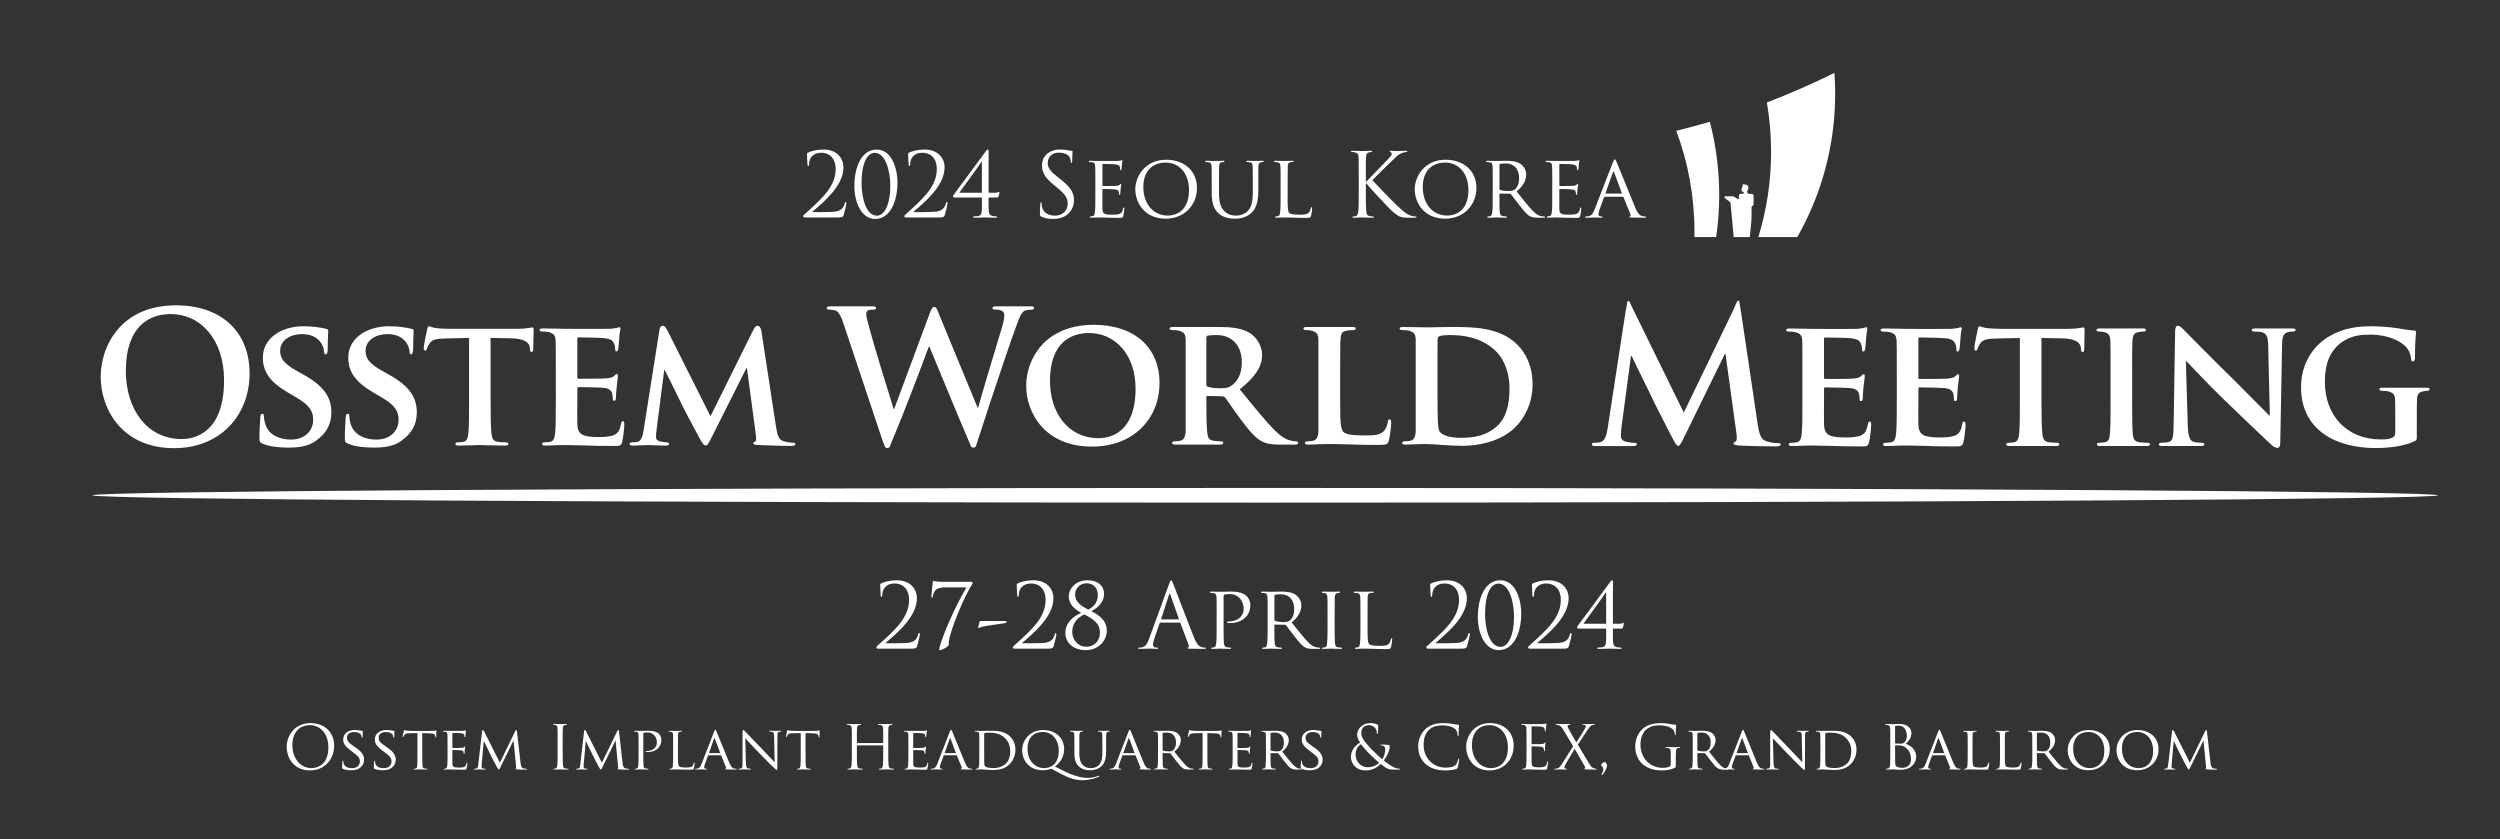 <?xml version="1.0" encoding="utf-8"?>
<!-- Generator: Adobe Illustrator 16.0.0, SVG Export Plug-In . SVG Version: 6.00 Build 0)  -->
<!DOCTYPE svg PUBLIC "-//W3C//DTD SVG 1.1//EN" "http://www.w3.org/Graphics/SVG/1.1/DTD/svg11.dtd">
<svg version="1.1" id="레이어_1" xmlns="http://www.w3.org/2000/svg" xmlns:xlink="http://www.w3.org/1999/xlink" x="0px"
	 y="0px" width="414px" height="139px" viewBox="0 0 414 139" enable-background="new 0 0 414 139" xml:space="preserve">
<rect x="0" y="0" width="414" height="139" fill="#333333" stroke="none"/>
<g>
	<path fill="#FFFFFF" d="M403.7,82.021c0,0.672-86.938,1.217-194.188,1.217c-107.247,0-194.188-0.545-194.188-1.217
		c0-0.674,86.939-1.22,194.188-1.22C316.762,80.805,403.7,81.35,403.7,82.021"/>
	<path fill="#FFFFFF" d="M294.4,73.381c-0.394,0-0.999-0.029-1.877-0.303c-0.908-0.271-1.211-1.151-1.482-3.059l-2.755-18.534
		c-0.015-0.086-0.027-0.166-0.045-0.242l-0.197-1.301c-0.031-0.187-0.283-0.221-0.364-0.051l-0.87,1.932l-7.973,16.5l-8.268-16.838
		c-0.024-0.051-0.05-0.098-0.071-0.145l-0.658-1.391c-0.079-0.171-0.332-0.135-0.363,0.051l-0.186,1.102
		c-0.021,0.071-0.037,0.147-0.054,0.231l-2.998,19.501c-0.149,1.03-0.394,2.211-1.24,2.394c-0.455,0.092-0.666,0.092-0.909,0.092
		c-0.302,0-0.483,0.061-0.483,0.212c0,0.272,0.242,0.333,0.545,0.333h6.18c0.454,0,0.727-0.061,0.727-0.333
		c0-0.151-0.212-0.212-0.454-0.212c-0.303,0-0.727-0.03-1.271-0.151c-0.518-0.121-0.91-0.394-0.91-0.969
		c0-0.484,0.031-0.878,0.092-1.423l1.575-11.813h0.121c1.06,2.271,2.877,5.845,3.147,6.479c0.363,0.849,2.755,5.48,3.482,6.875
		c0.482,0.908,0.787,1.515,1.06,1.515c0.273,0,0.425-0.271,1.12-1.694l6.604-13.507h0.121l1.815,13.173
		c0.121,0.85,0.028,1.241-0.15,1.305c-0.214,0.09-0.334,0.181-0.334,0.332c0,0.182,0.182,0.271,0.88,0.334
		c1.211,0.09,5.39,0.148,6.146,0.148c0.424,0,0.787-0.091,0.787-0.333C294.885,73.411,294.672,73.381,294.4,73.381"/>
	<path fill="#FFFFFF" d="M309.632,69.809c-0.184,0-0.242,0.121-0.305,0.394c-0.182,1.063-0.482,1.604-1.149,1.906
		c-0.696,0.304-1.817,0.334-2.515,0.334c-2.726,0-3.543-0.395-3.604-2.149c-0.03-0.757,0-2.938,0-3.814v-2.06
		c0-0.151,0.03-0.272,0.151-0.272c0.666,0,3.691,0.062,4.179,0.121c0.999,0.09,1.333,0.484,1.481,1
		c0.063,0.332,0.063,0.666,0.094,0.938c0,0.122,0.061,0.213,0.24,0.213c0.242,0,0.272-0.363,0.272-0.575
		c0-0.182,0.061-1.211,0.121-1.727c0.15-1.302,0.212-1.726,0.212-1.877c0-0.151-0.091-0.272-0.212-0.272s-0.212,0.151-0.425,0.333
		c-0.271,0.243-0.638,0.333-1.271,0.394c-0.604,0.062-4.058,0.062-4.663,0.062c-0.149,0-0.182-0.121-0.182-0.272v-6.359
		c0-0.15,0.061-0.241,0.182-0.241c0.545,0,3.727,0.063,4.181,0.121c1.332,0.12,1.545,0.483,1.756,0.938
		c0.15,0.303,0.182,0.757,0.182,0.938c0,0.212,0.031,0.333,0.212,0.333c0.213,0,0.273-0.304,0.306-0.425
		c0.061-0.304,0.119-1.423,0.148-1.695c0.063-1.181,0.212-1.483,0.212-1.665c0-0.121-0.029-0.242-0.181-0.242
		c-0.121,0-0.272,0.09-0.424,0.121c-0.212,0.03-0.639,0.121-1.121,0.152c-0.517,0.029-6.42,0-7.27,0
		c-0.758,0-2.45-0.063-3.846-0.063c-0.394,0-0.604,0.063-0.604,0.242c0,0.182,0.182,0.272,0.454,0.272
		c0.394,0,0.849,0.03,1.061,0.091c0.847,0.242,1.09,0.516,1.15,1.395c0.027,0.816,0.027,1.543,0.027,5.449v4.543
		c0,2.361,0,4.391-0.12,5.479c-0.092,0.758-0.24,1.241-0.785,1.362c-0.242,0.063-0.547,0.092-0.939,0.092
		c-0.333,0-0.424,0.15-0.424,0.271c0,0.183,0.182,0.272,0.515,0.272c0.545,0,1.211-0.03,1.849-0.063c0.637,0,1.21-0.029,1.515-0.029
		c0.788,0,1.787,0.029,3.089,0.062c1.302,0.062,2.907,0.091,4.905,0.091c1,0,1.24,0,1.424-0.666
		c0.149-0.516,0.361-2.271,0.361-2.847C309.872,70.141,309.844,69.809,309.632,69.809"/>
	<path fill="#FFFFFF" d="M325.256,69.809c-0.184,0-0.242,0.121-0.305,0.394c-0.182,1.063-0.482,1.604-1.148,1.906
		c-0.696,0.304-1.816,0.334-2.516,0.334c-2.725,0-3.543-0.395-3.603-2.149c-0.032-0.757,0-2.938,0-3.814v-2.06
		c0-0.151,0.03-0.272,0.15-0.272c0.667,0,3.692,0.062,4.18,0.121c0.999,0.09,1.332,0.484,1.481,1
		c0.063,0.332,0.063,0.666,0.093,0.938c0,0.122,0.061,0.213,0.24,0.213c0.242,0,0.272-0.363,0.272-0.575
		c0-0.182,0.061-1.211,0.121-1.727c0.15-1.302,0.212-1.726,0.212-1.877c0-0.151-0.091-0.272-0.212-0.272s-0.212,0.151-0.424,0.333
		c-0.273,0.243-0.638,0.333-1.271,0.394c-0.604,0.062-4.058,0.062-4.664,0.062c-0.148,0-0.181-0.121-0.181-0.272v-6.359
		c0-0.15,0.06-0.241,0.181-0.241c0.546,0,3.727,0.063,4.182,0.121c1.332,0.12,1.544,0.483,1.756,0.938
		c0.149,0.303,0.182,0.757,0.182,0.938c0,0.212,0.03,0.333,0.213,0.333c0.211,0,0.271-0.304,0.303-0.425
		c0.062-0.304,0.12-1.423,0.15-1.695c0.063-1.181,0.213-1.483,0.213-1.665c0-0.121-0.029-0.242-0.183-0.242
		c-0.121,0-0.272,0.09-0.424,0.121c-0.212,0.03-0.638,0.121-1.12,0.152c-0.517,0.029-6.42,0-7.27,0
		c-0.756,0-2.453-0.063-3.846-0.063c-0.394,0-0.605,0.063-0.605,0.242c0,0.182,0.184,0.272,0.454,0.272
		c0.396,0,0.85,0.03,1.062,0.091c0.847,0.242,1.09,0.516,1.148,1.395c0.031,0.816,0.031,1.543,0.031,5.449v4.543
		c0,2.361,0,4.391-0.122,5.479c-0.091,0.758-0.242,1.241-0.787,1.362c-0.24,0.063-0.545,0.092-0.938,0.092
		c-0.333,0-0.424,0.15-0.424,0.271c0,0.183,0.182,0.272,0.515,0.272c0.545,0,1.211-0.03,1.847-0.063
		c0.639,0,1.212-0.029,1.517-0.029c0.787,0,1.786,0.029,3.089,0.062c1.302,0.062,2.907,0.091,4.905,0.091
		c0.999,0,1.239,0,1.424-0.666c0.149-0.516,0.361-2.271,0.361-2.847C325.497,70.141,325.469,69.809,325.256,69.809"/>
	<path fill="#FFFFFF" d="M344.997,54.213c-0.091,0-0.303,0.061-0.728,0.121c-0.393,0.061-0.968,0.121-1.815,0.121h-10.812
		c-0.878,0-1.878-0.031-2.664-0.121c-0.666-0.091-0.938-0.303-1.15-0.303c-0.15,0-0.241,0.15-0.304,0.482
		c-0.061,0.213-0.575,2.696-0.575,3.119c0,0.273,0.063,0.426,0.242,0.426s0.242-0.121,0.303-0.334
		c0.063-0.182,0.184-0.515,0.455-0.879c0.396-0.574,1.029-0.757,2.573-0.787l3.967-0.091v10.417c0,2.362,0,4.394-0.121,5.481
		c-0.091,0.757-0.24,1.24-0.787,1.361c-0.212,0.062-0.545,0.09-0.938,0.09c-0.334,0-0.424,0.152-0.424,0.272
		c0,0.183,0.182,0.272,0.515,0.272h7.781c0.304,0,0.516-0.09,0.516-0.272c0-0.12-0.121-0.272-0.424-0.272
		c-0.394,0-0.999-0.028-1.362-0.09c-0.785-0.121-0.938-0.604-1.028-1.334c-0.121-1.119-0.151-3.146-0.151-5.511V55.969l3.361,0.063
		c2.393,0.03,3.089,0.817,3.147,1.483l0.03,0.272c0.03,0.394,0.091,0.515,0.303,0.515c0.15,0,0.212-0.15,0.242-0.424
		c0-0.666,0.063-2.574,0.063-3.119C345.211,54.364,345.181,54.213,344.997,54.213"/>
	<path fill="#FFFFFF" d="M355.628,73.32c-0.396,0-1-0.03-1.363-0.092c-0.787-0.121-0.969-0.517-1.062-1.211
		c-0.119-1.091-0.119-3.149-0.119-5.634v-4.542c0-3.905,0-4.634,0.061-5.45c0.061-0.908,0.271-1.271,0.999-1.394
		c0.303-0.062,0.515-0.091,0.787-0.091c0.271,0,0.424-0.061,0.424-0.303c0-0.151-0.211-0.213-0.545-0.213h-6.996
		c-0.423,0-0.635,0.062-0.635,0.213c0,0.242,0.149,0.303,0.424,0.303c0.334,0,0.667,0.029,0.97,0.121
		c0.574,0.182,0.85,0.484,0.907,1.363c0.031,0.815,0.031,1.543,0.031,5.449v4.542c0,2.482,0,4.543-0.121,5.603
		c-0.091,0.758-0.243,1.121-0.787,1.242c-0.242,0.062-0.546,0.09-0.939,0.09c-0.333,0-0.424,0.151-0.424,0.272
		c0,0.183,0.184,0.272,0.517,0.272h7.781c0.305,0,0.517-0.092,0.517-0.272C356.052,73.473,355.931,73.32,355.628,73.32"/>
	<path fill="#FFFFFF" d="M379.55,54.395h-5.996c-0.396,0-0.666,0.029-0.666,0.241c0,0.152,0.091,0.273,0.424,0.273
		c0.363,0,0.999,0,1.394,0.151c0.638,0.241,0.88,0.695,0.908,2.271l0.272,11.445h-0.121c-0.396-0.362-3.938-3.996-5.754-5.783
		c-3.876-3.785-7.873-7.873-8.206-8.206c-0.454-0.454-0.816-0.849-1.151-0.849c-0.271,0-0.454,0.362-0.454,0.879l-0.242,15.262
		c-0.027,2.239-0.119,2.938-0.815,3.119c-0.363,0.091-0.848,0.12-1.211,0.12c-0.242,0-0.424,0.121-0.424,0.271
		c0,0.242,0.24,0.271,0.604,0.271h6.33c0.363,0,0.605-0.062,0.605-0.271c0-0.15-0.151-0.271-0.454-0.271
		c-0.426,0-0.938-0.029-1.396-0.182c-0.515-0.184-0.848-0.787-0.908-2.785l-0.303-10.51h0.091c0.517,0.454,3.331,3.573,6.238,6.359
		c2.786,2.695,6.116,5.875,7.782,7.419c0.271,0.272,0.636,0.545,1.09,0.545c0.212,0,0.424-0.242,0.424-0.817l0.303-16.229
		c0.03-1.454,0.242-1.908,0.972-2.12c0.333-0.091,0.545-0.091,0.815-0.091c0.305,0,0.453-0.121,0.453-0.273
		C380.154,54.424,379.911,54.395,379.55,54.395"/>
	<path fill="#FFFFFF" d="M401.806,64.206h-7.207c-0.363,0-0.575,0.028-0.575,0.241c0,0.15,0.182,0.271,0.424,0.271
		c0.363,0,0.817,0.03,1.029,0.091c0.849,0.242,1.121,0.516,1.151,1.393c0.028,0.788,0.028,1.758,0.028,3.027v2.363
		c0,0.454-0.121,0.728-0.515,0.908c-0.636,0.271-1.183,0.271-1.878,0.271c-5.693,0-9.268-4.025-9.268-9.567
		c0-3.148,0.971-5.057,2.452-6.27c1.85-1.483,3.694-1.514,5.148-1.514c2.997,0,4.996,1.15,5.783,1.969
		c0.694,0.727,0.849,1.545,0.906,2.119c0.03,0.213,0.093,0.334,0.272,0.334c0.213,0,0.364-0.184,0.364-0.576
		c0-3.24,0.182-3.937,0.182-4.238c0-0.182-0.061-0.272-0.365-0.303c-0.635-0.031-1.571-0.183-2.116-0.272
		c-0.547-0.121-2.879-0.425-4.726-0.425c-2.241,0-4.634,0.183-7.177,1.666c-2.453,1.423-4.664,4.3-4.664,8.418
		c0,7.115,5.784,10.083,12.325,10.083c2.089,0,4.724-0.271,6.511-1.149c0.333-0.183,0.333-0.212,0.333-0.907v-2.848
		c0-1.272,0-2.302,0.03-3.09c0.028-0.907,0.303-1.271,1.027-1.394c0.305-0.06,0.517-0.09,0.729-0.09
		c0.182,0,0.333-0.121,0.333-0.273C402.351,64.234,402.169,64.206,401.806,64.206"/>
	<path fill="#FFFFFF" d="M171.244,50.973c0-0.184-0.214-0.242-0.545-0.242h-5.662c-0.454,0-0.697,0.06-0.697,0.271
		c0,0.183,0.213,0.272,0.515,0.272c1.183,0,1.454,0.425,1.454,0.908c0,0.424-0.091,1.061-0.303,1.756
		c-1.062,3.545-3.483,11.539-4.028,13.566h-0.09l-6.299-15.262c-0.396-0.969-0.545-1.424-0.878-1.424
		c-0.242,0-0.454,0.242-0.757,1.091l-5.875,15.807h-0.093c-0.545-1.694-3.359-10.871-3.876-12.868
		c-0.361-1.363-0.666-2.394-0.666-2.787c0-0.332,0.063-0.545,0.333-0.666c0.212-0.121,0.517-0.121,0.759-0.121
		c0.303,0,0.545-0.029,0.545-0.272c0-0.181-0.212-0.271-0.638-0.271h-6.874c-0.424,0-0.666,0.06-0.666,0.271
		c0,0.243,0.184,0.272,0.485,0.272c0.272,0,0.877,0.061,1.211,0.271c0.424,0.305,0.757,1.03,1.121,2.15l6.26,18.754v0.001
		l0.159,0.474c0.115,0.333,0.203,0.568,0.289,0.748l0.082,0.225c0.144,0.396,0.699,0.403,0.857,0.016l1.137-2.794
		c0.282-0.675,0.609-1.485,0.963-2.369l0.032-0.078l-0.001,0.001c1.689-4.253,3.916-10.19,4.333-11.312h0.06l4.63,11.176
		l0.006,0.012l2.243,5.3c0.165,0.393,0.729,0.366,0.861-0.035l2.381-7.276c1.464-4.421,3.139-9.402,4.05-11.898
		c0.637-1.726,0.97-2.937,1.697-3.21c0.333-0.119,0.756-0.15,1.059-0.15C171.093,51.273,171.244,51.184,171.244,50.973"/>
	<path fill="#FFFFFF" d="M181.116,53.787c-8.087,0-11.176,5.693-11.176,10.084c0,4.572,3.149,10.084,10.901,10.084
		c6.874,0,11.174-4.633,11.174-10.538C192.016,57.512,187.837,53.787,181.116,53.787 M181.933,72.563
		c-5.026,0-8.055-4.18-8.055-9.479c0-6.359,3.481-7.934,6.451-7.934c4.299,0,7.721,3.513,7.721,9.205
		C188.05,71.684,183.811,72.563,181.933,72.563"/>
	<path fill="#FFFFFF" d="M214.637,73.077c-0.212,0-0.363,0-0.637-0.062c-0.424-0.093-1.362-0.214-2.848-1.695
		c-1.604-1.605-3.48-3.938-5.845-6.844c2.605-2.091,3.695-3.785,3.695-5.692c0-1.728-1.12-3.028-1.877-3.543
		c-1.424-0.939-3.361-1.091-5.06-1.091h-7.78c-0.395,0-0.605,0.061-0.605,0.242c0,0.183,0.181,0.271,0.454,0.271
		c0.393,0,0.847,0.031,1.059,0.091c0.851,0.243,1.093,0.517,1.152,1.394v15.475c-0.091,0.757-0.333,1.242-0.879,1.363
		c-0.242,0.06-0.545,0.091-0.939,0.091c-0.333,0-0.424,0.151-0.424,0.271c0,0.185,0.184,0.273,0.517,0.273h7.419
		c0.333,0,0.545-0.091,0.545-0.273c0-0.119-0.121-0.271-0.333-0.271c-0.333,0-0.908-0.031-1.302-0.091
		c-0.817-0.121-0.938-0.606-1.029-1.363c-0.121-1.09-0.151-3.088-0.151-5.48V65.78c0-0.152,0.09-0.212,0.211-0.212l2.394,0.06
		c0.182,0,0.334,0.031,0.483,0.183c0.333,0.395,1.453,2.119,2.515,3.514c1.483,1.998,2.481,3.21,3.634,3.784
		c0.696,0.361,1.424,0.516,2.907,0.516h2.544c0.333,0,0.515-0.063,0.515-0.271C214.97,73.229,214.849,73.077,214.637,73.077
		 M203.917,63.871c-0.454,0.333-0.817,0.424-1.878,0.424c-0.666,0-1.453-0.061-2.028-0.242c-0.182-0.091-0.242-0.182-0.242-0.453
		v-7.662c0-0.213,0.062-0.303,0.242-0.362c0.272-0.062,0.908-0.091,1.574-0.091c1.574,0,4.057,0.938,4.057,4.572
		C205.642,62.175,204.734,63.296,203.917,63.871"/>
	<path fill="#FFFFFF" d="M230.14,69.443c-0.212,0-0.271,0.149-0.303,0.394c-0.063,0.483-0.333,1.211-0.666,1.544
		c-0.666,0.697-1.696,0.727-3.119,0.727c-2.06,0-3.089-0.148-3.543-0.545c-0.575-0.482-0.575-2.119-0.575-5.419V61.6
		c0-3.904,0-4.633,0.062-5.449c0.062-0.908,0.271-1.271,1-1.394c0.303-0.062,0.727-0.091,1.028-0.091
		c0.333,0,0.484-0.091,0.484-0.273c0-0.181-0.183-0.24-0.576-0.24h-7.51c-0.396,0-0.575,0.061-0.575,0.24
		c0,0.184,0.151,0.273,0.454,0.273c0.333,0,0.666,0.029,0.879,0.091c0.848,0.242,1.09,0.515,1.149,1.394v15.474
		c-0.092,0.758-0.333,1.242-0.878,1.361c-0.241,0.063-0.546,0.093-0.938,0.093c-0.333,0-0.424,0.149-0.424,0.271
		c0,0.184,0.182,0.272,0.515,0.272c0.546,0,1.212-0.03,1.849-0.062c0.637,0,1.211-0.029,1.515-0.029
		c1.091,0,2.211,0.029,3.543,0.061c1.333,0.061,2.877,0.09,4.785,0.09c1.393,0,1.514-0.121,1.693-0.695
		c0.214-0.758,0.396-2.663,0.396-2.967C230.383,69.716,230.321,69.443,230.14,69.443"/>
	<path fill="#FFFFFF" d="M240.556,54.15c-1.604,0-3.513,0.061-4.331,0.061c-0.756,0-2.452-0.061-3.845-0.061
		c-0.396,0-0.605,0.061-0.605,0.242c0,0.183,0.184,0.271,0.454,0.271c0.396,0,0.85,0.031,1.062,0.091
		c0.849,0.243,1.091,0.517,1.149,1.394v15.475c-0.091,0.757-0.333,1.242-0.879,1.363c-0.242,0.06-0.545,0.091-0.938,0.091
		c-0.333,0-0.424,0.151-0.424,0.271c0,0.185,0.182,0.273,0.515,0.273c0.545,0,1.212-0.03,1.848-0.061c0.636,0,1.211-0.03,1.516-0.03
		c0.666,0,1.636,0.061,2.693,0.149c1.062,0.063,2.21,0.151,3.182,0.151c4.903,0,7.722-1.817,8.933-3.026
		c1.515-1.483,2.907-3.938,2.907-7.179c0-3.059-1.183-5.209-2.516-6.541C248.368,54.15,243.887,54.15,240.556,54.15 M247.702,70.745
		c-1.604,1.333-3.394,1.756-5.814,1.756c-2.089,0-3.148-0.544-3.481-1.028c-0.212-0.271-0.271-1.183-0.303-1.815
		c-0.028-0.516-0.061-2.483-0.061-5.209v-3.239c0-2.03,0-4.149,0.028-5.026c0-0.304,0.093-0.425,0.333-0.516
		c0.214-0.122,1.092-0.182,1.637-0.182c2.09,0,4.996,0.271,7.447,2.453c1.184,1.027,2.483,3.147,2.483,6.418
		C249.974,67.021,249.429,69.322,247.702,70.745"/>
	<path fill="#FFFFFF" d="M16.677,62.387c0-5.158,3.41-11.826,12.462-11.826c7.513,0,12.191,4.375,12.191,11.283
		c0,6.91-4.829,12.371-12.493,12.371C20.177,74.215,16.677,67.729,16.677,62.387 M37.105,62.961c0-6.759-3.893-10.953-8.841-10.953
		c-3.471,0-7.423,1.932-7.423,9.444c0,6.274,3.47,11.255,9.263,11.255C32.216,72.707,37.105,71.682,37.105,62.961"/>
	<path fill="#FFFFFF" d="M43.47,73.461c-0.422-0.181-0.513-0.302-0.513-0.875c0-1.388,0.12-2.986,0.149-3.409
		c0-0.393,0.121-0.663,0.332-0.663c0.242,0,0.271,0.239,0.271,0.422c0,0.332,0.091,0.875,0.242,1.328
		c0.571,1.899,2.563,2.534,4.224,2.534c2.293,0,3.682-1.448,3.682-3.26c0-1.115-0.271-2.231-2.626-3.621l-1.538-0.903
		c-3.139-1.842-4.164-3.563-4.164-5.824c0-3.138,3.019-5.159,6.698-5.159c1.719,0,3.078,0.241,3.772,0.422
		c0.241,0.062,0.36,0.151,0.36,0.332c0,0.332-0.09,1.057-0.09,3.077c0,0.544-0.121,0.814-0.332,0.814
		c-0.182,0-0.271-0.15-0.271-0.451c0-0.242-0.121-1.026-0.694-1.69c-0.393-0.481-1.237-1.207-2.957-1.207
		c-1.9,0-3.621,0.996-3.621,2.746c0,1.146,0.423,2.052,2.808,3.379l1.086,0.604c3.5,1.93,4.586,3.892,4.586,6.215
		c0,1.901-0.725,3.439-2.654,4.796c-1.268,0.906-3.018,1.059-4.437,1.059C46.246,74.125,44.616,73.975,43.47,73.461"/>
	<path fill="#FFFFFF" d="M57.616,73.461c-0.424-0.181-0.515-0.302-0.515-0.875c0-1.388,0.121-2.986,0.151-3.409
		c0-0.393,0.121-0.663,0.332-0.663c0.242,0,0.271,0.239,0.271,0.422c0,0.332,0.091,0.875,0.242,1.328
		c0.574,1.899,2.565,2.534,4.227,2.534c2.292,0,3.681-1.448,3.681-3.26c0-1.115-0.272-2.231-2.625-3.621l-1.539-0.903
		c-3.138-1.842-4.164-3.563-4.164-5.824c0-3.138,3.017-5.159,6.698-5.159c1.72,0,3.078,0.241,3.771,0.422
		c0.241,0.062,0.362,0.151,0.362,0.332c0,0.332-0.09,1.057-0.09,3.077c0,0.544-0.121,0.814-0.332,0.814
		c-0.184,0-0.272-0.15-0.272-0.451c0-0.242-0.121-1.026-0.692-1.69c-0.395-0.481-1.236-1.207-2.957-1.207
		c-1.901,0-3.62,0.996-3.62,2.746c0,1.146,0.422,2.052,2.805,3.379l1.086,0.604c3.5,1.93,4.587,3.892,4.587,6.215
		c0,1.901-0.724,3.439-2.653,4.796c-1.27,0.906-3.02,1.059-4.438,1.059C60.392,74.125,58.763,73.975,57.616,73.461"/>
	<path fill="#FFFFFF" d="M77.681,55.961l-3.953,0.091c-1.539,0.029-2.172,0.212-2.563,0.784c-0.271,0.361-0.394,0.693-0.453,0.875
		c-0.061,0.211-0.12,0.332-0.301,0.332c-0.183,0-0.242-0.15-0.242-0.423c0-0.423,0.514-2.896,0.574-3.108
		c0.06-0.33,0.149-0.481,0.301-0.481c0.212,0,0.482,0.211,1.146,0.301c0.785,0.092,1.78,0.121,2.656,0.121h10.772
		c0.844,0,1.417-0.06,1.81-0.121c0.422-0.06,0.634-0.119,0.724-0.119c0.183,0,0.212,0.149,0.212,0.543
		c0,0.543-0.061,2.443-0.061,3.106c-0.03,0.271-0.091,0.423-0.241,0.423c-0.212,0-0.271-0.12-0.303-0.513L87.729,57.5
		c-0.061-0.663-0.755-1.447-3.139-1.479l-3.348-0.061v10.38c0,2.353,0.028,4.375,0.148,5.491c0.091,0.726,0.242,1.206,1.026,1.327
		c0.36,0.061,0.966,0.092,1.356,0.092c0.303,0,0.424,0.148,0.424,0.271c0,0.182-0.213,0.271-0.514,0.271
		c-1.75,0-3.531-0.091-4.285-0.091c-0.604,0-2.414,0.091-3.47,0.091c-0.332,0-0.514-0.091-0.514-0.271
		c0-0.121,0.091-0.271,0.423-0.271c0.393,0,0.725-0.031,0.936-0.092c0.543-0.121,0.693-0.604,0.784-1.357
		c0.121-1.086,0.121-3.108,0.121-5.461V55.961H77.681z"/>
	<path fill="#FFFFFF" d="M92.042,61.814c0-3.894,0-4.616-0.03-5.433c-0.06-0.875-0.302-1.146-1.146-1.388
		c-0.213-0.061-0.664-0.092-1.058-0.092c-0.271,0-0.452-0.09-0.452-0.271c0-0.18,0.211-0.24,0.604-0.24
		c1.388,0,3.078,0.062,3.832,0.062c0.845,0,6.728,0.028,7.242,0c0.481-0.03,0.903-0.121,1.114-0.151
		c0.151-0.029,0.304-0.121,0.423-0.121c0.151,0,0.183,0.121,0.183,0.242c0,0.182-0.152,0.482-0.211,1.659
		c-0.03,0.271-0.091,1.388-0.151,1.688c-0.031,0.121-0.091,0.424-0.302,0.424c-0.181,0-0.211-0.121-0.211-0.332
		c0-0.182-0.03-0.635-0.184-0.937c-0.211-0.452-0.422-0.813-1.75-0.935c-0.45-0.063-3.618-0.121-4.161-0.121
		c-0.121,0-0.184,0.09-0.184,0.24v6.338c0,0.15,0.031,0.271,0.184,0.271c0.603,0,4.043,0,4.646-0.06
		c0.633-0.061,0.996-0.151,1.266-0.393c0.214-0.183,0.304-0.332,0.425-0.332s0.211,0.119,0.211,0.271
		c0,0.152-0.063,0.573-0.211,1.871c-0.063,0.513-0.121,1.539-0.121,1.72c0,0.211-0.03,0.574-0.271,0.574
		c-0.181,0-0.242-0.092-0.242-0.212c-0.028-0.271-0.028-0.604-0.09-0.938c-0.149-0.513-0.481-0.904-1.478-0.996
		c-0.484-0.06-3.501-0.119-4.164-0.119c-0.121,0-0.152,0.119-0.152,0.271v2.052c0,0.875-0.03,3.047,0,3.804
		c0.063,1.75,0.875,2.143,3.591,2.143c0.695,0,1.813-0.031,2.504-0.332c0.664-0.302,0.968-0.846,1.148-1.9
		c0.06-0.271,0.12-0.393,0.301-0.393c0.211,0,0.241,0.332,0.241,0.604c0,0.572-0.21,2.322-0.362,2.838
		c-0.18,0.662-0.423,0.662-1.418,0.662c-1.989,0-3.59-0.028-4.888-0.091c-1.297-0.028-2.293-0.061-3.077-0.061
		c-0.302,0-0.875,0.03-1.509,0.03c-0.634,0.028-1.298,0.061-1.841,0.061c-0.332,0-0.515-0.091-0.515-0.271
		c0-0.121,0.092-0.271,0.424-0.271c0.393,0,0.692-0.03,0.936-0.091c0.543-0.12,0.694-0.604,0.785-1.357
		c0.12-1.087,0.12-3.108,0.12-5.462L92.042,61.814L92.042,61.814z"/>
	<path fill="#FFFFFF" d="M109.209,54.604c0.061-0.422,0.302-0.664,0.514-0.664c0.271,0,0.452,0.121,0.814,0.814l7.121,14.182
		l7.119-14.362c0.213-0.423,0.452-0.634,0.694-0.634c0.211,0,0.513,0.271,0.604,0.814l2.413,15.78
		c0.241,1.6,0.482,2.293,1.299,2.534c0.754,0.211,1.177,0.24,1.509,0.24c0.241,0,0.422,0.092,0.422,0.241
		c0,0.211-0.302,0.304-0.695,0.304c-0.663,0-4.434-0.093-5.489-0.151c-0.636-0.029-0.784-0.15-0.784-0.302
		c0-0.121,0.121-0.211,0.302-0.271c0.15-0.063,0.211-0.363,0.12-1.087l-1.479-11.073h-0.09L117.9,72.314
		c-0.603,1.207-0.753,1.447-1.056,1.447c-0.332,0-0.633-0.513-1.056-1.297c-0.636-1.177-2.746-5.101-3.05-5.824
		c-0.211-0.481-1.778-3.59-2.653-5.371h-0.09l-1.269,9.897c-0.061,0.453-0.091,0.784-0.091,1.207c0,0.481,0.362,0.664,0.814,0.755
		c0.451,0.09,0.693,0.12,0.937,0.12c0.241,0,0.422,0.121,0.422,0.241c0,0.24-0.242,0.302-0.634,0.302
		c-1.116,0-2.323-0.091-2.807-0.091c-0.515,0-1.78,0.091-2.624,0.091c-0.272,0-0.483-0.062-0.483-0.302
		c0-0.12,0.151-0.241,0.423-0.241c0.211,0,0.393,0,0.814-0.062c0.724-0.09,0.966-1.117,1.086-1.961L109.209,54.604z"/>
	<path fill="#FFFFFF" d="M288.66,32.098h-0.385c-0.172,0-0.312,0.14-0.312,0.311v0.509c0,0.057-0.063,0.092-0.109,0.063
		l-0.831-0.482h-1.447v0.254l0.988,0.768l0.538,5.742h2.66l0.232-2.291c0.041-0.41,0.062-0.822,0.062-1.234v-1.512l0.211-0.166
		c0.082-0.065,0.13-0.165,0.13-0.27v-1.37c0-0.177-0.144-0.321-0.318-0.321h-0.535l-0.146-0.145l-0.078-0.189
		c0.037-0.27,0.163-0.384,0.163-0.384c0.249-0.749-0.429-0.816-0.429-0.816l-0.374-0.052c-0.002-0.001-0.006-0.001-0.006-0.001
		c-0.066-0.002-0.108,0.066-0.083,0.124l0.03,0.067c0,0-0.071,0.074-0.102,0.275l-0.017,0.119l-0.168,0.238
		c-0.011,0.016-0.001,0.038,0.018,0.041l0.109,0.015l-0.037,0.271c-0.004,0.028,0.016,0.055,0.045,0.059l0.247,0.035l0.075,0.177
		L288.66,32.098z"/>
	<path fill="#FFFFFF" d="M303.781,12.065c-3.635,1.804-7.364,3.439-11.187,4.9c0.457,2.661,0.699,5.396,0.699,8.189
		c0,4.91-0.74,9.646-2.109,14.106h6.445c3.991-7.001,6.274-15.103,6.274-23.738C303.906,14.36,303.863,13.207,303.781,12.065"/>
	<path fill="#FFFFFF" d="M283.149,20.16c-1.835,0.542-3.686,1.043-5.553,1.504c1.944,5.217,3.01,10.861,3.01,16.756
		c0,0.282-0.006,0.562-0.011,0.842h3.602c0.33-2.271,0.506-4.593,0.506-6.955C284.701,28.11,284.161,24.039,283.149,20.16"/>
	<g>
		<path fill="#FFFFFF" d="M133.212,36.008c-0.104,0-0.206-0.088-0.206-0.205c0-0.117,0.146-0.25,0.264-0.352
			c2.933-2.609,5.115-4.632,5.115-7.446c0-2.095-1.348-2.711-2.331-2.711c-0.703,0-1.143,0.161-1.568,0.557
			c-0.352,0.338-0.513,0.851-0.513,1.421c0,0.133-0.059,0.221-0.132,0.221c-0.059,0-0.104-0.058-0.117-0.19
			c-0.015-0.132-0.087-1.348-0.087-1.803c0-0.088,0.014-0.132,0.146-0.219c0.542-0.25,1.393-0.515,2.578-0.515
			c2.215,0,3.313,1.407,3.313,2.961c0,3.034-3.283,5.745-5.1,7.3c-0.074,0.058-0.046,0.103,0.027,0.103h1.07
			c0.249,0,1.979-0.016,2.506-0.073c1.07-0.104,1.539-0.63,1.715-1.407c0.043-0.161,0.087-0.22,0.176-0.22
			c0.073,0,0.089,0.131,0.089,0.22c0,0.278-0.294,1.421-0.439,1.92c-0.117,0.396-0.337,0.439-0.953,0.439L133.212,36.008
			L133.212,36.008z"/>
		<path fill="#FFFFFF" d="M145.163,24.766c2.682,0,3.459,3.489,3.459,5.409c0,3.371-1.307,6.082-3.693,6.082
			c-2.287,0-3.444-2.785-3.444-5.408C141.484,27.391,142.817,24.766,145.163,24.766z M145.221,35.714
			c1.319,0,2.213-2.021,2.213-4.909c0-2.784-0.908-5.496-2.563-5.496c-1.363,0-2.199,1.963-2.199,4.939
			C142.671,32.813,143.418,35.714,145.221,35.714z"/>
		<path fill="#FFFFFF" d="M149.961,36.008c-0.104,0-0.206-0.088-0.206-0.205c0-0.117,0.146-0.25,0.264-0.352
			c2.933-2.609,5.115-4.632,5.115-7.446c0-2.095-1.348-2.711-2.33-2.711c-0.704,0-1.143,0.161-1.568,0.557
			c-0.352,0.338-0.513,0.851-0.513,1.421c0,0.133-0.059,0.221-0.132,0.221c-0.059,0-0.104-0.058-0.117-0.19
			c-0.015-0.132-0.087-1.348-0.087-1.803c0-0.088,0.014-0.132,0.146-0.219c0.542-0.25,1.393-0.515,2.578-0.515
			c2.215,0,3.313,1.407,3.313,2.961c0,3.034-3.283,5.745-5.1,7.3c-0.073,0.058-0.046,0.103,0.027,0.103h1.07
			c0.249,0,1.979-0.016,2.506-0.073c1.07-0.104,1.539-0.63,1.715-1.407c0.043-0.161,0.087-0.22,0.176-0.22
			c0.073,0,0.089,0.131,0.089,0.22c0,0.278-0.295,1.421-0.439,1.92c-0.117,0.396-0.337,0.439-0.953,0.439L149.961,36.008
			L149.961,36.008z"/>
		<path fill="#FFFFFF" d="M163.714,31.918h1.114c0.396,0,0.542-0.161,0.601-0.161c0.074,0,0.074,0.104,0.074,0.177
			c0,0.073-0.074,0.41-0.133,0.586c-0.072,0.146-0.133,0.191-0.309,0.191h-1.349c0,0.482-0.03,1.611,0.03,2.256
			c0.043,0.44,0.159,0.689,0.63,0.807c0.205,0.044,0.499,0.06,0.644,0.06c0.074,0,0.133,0.058,0.133,0.115
			c0,0.073-0.071,0.104-0.232,0.104c-0.809,0-1.745-0.044-1.85-0.044c-0.102,0-0.893,0.044-1.698,0.044
			c-0.161,0-0.234-0.03-0.234-0.104c0-0.058,0.044-0.115,0.117-0.115c0.131,0,0.455-0.016,0.688-0.046
			c0.483-0.073,0.586-0.38,0.63-0.82c0.06-0.645,0.028-1.773,0.028-2.256h-4.47c-0.175,0-0.31-0.046-0.31-0.177
			c0-0.117,0.073-0.234,0.134-0.308c0.088-0.103,4.851-6.551,5.318-7.196c0.117-0.161,0.205-0.265,0.31-0.265
			c0.102,0,0.146,0.104,0.146,0.25c0,0.219-0.014,1.392-0.014,2.198L163.714,31.918L163.714,31.918z M162.6,26.73h-0.028
			c-0.22,0.38-3.442,4.821-3.724,5.188h3.752V26.73z"/>
		<path fill="#FFFFFF" d="M172.43,35.861c-0.205-0.103-0.22-0.161-0.22-0.557c0-0.733,0.059-1.32,0.073-1.555
			c0.014-0.161,0.044-0.234,0.115-0.234c0.088,0,0.104,0.044,0.104,0.161c0,0.133,0,0.338,0.044,0.543
			c0.219,1.085,1.187,1.494,2.168,1.494c1.407,0,2.097-1.01,2.097-1.948c0-1.012-0.425-1.598-1.686-2.639l-0.66-0.542
			c-1.554-1.274-1.906-2.185-1.906-3.181c0-1.567,1.172-2.639,3.035-2.639c0.57,0,0.996,0.06,1.363,0.147
			c0.276,0.059,0.396,0.073,0.513,0.073s0.146,0.029,0.146,0.103c0,0.072-0.061,0.557-0.061,1.553c0,0.234-0.03,0.338-0.103,0.338
			c-0.088,0-0.104-0.073-0.117-0.19c-0.016-0.176-0.104-0.571-0.189-0.733c-0.089-0.161-0.482-0.775-1.832-0.775
			c-1.012,0-1.804,0.63-1.804,1.699c0,0.835,0.381,1.363,1.789,2.462l0.411,0.322c1.729,1.363,2.14,2.271,2.14,3.444
			c0,0.602-0.233,1.715-1.246,2.434c-0.63,0.439-1.422,0.615-2.214,0.615C173.704,36.257,173.03,36.154,172.43,35.861z"/>
		<path fill="#FFFFFF" d="M181.39,30.232c0-1.934,0-2.285-0.029-2.681c-0.026-0.426-0.102-0.63-0.525-0.689
			c-0.104-0.015-0.322-0.03-0.439-0.03c-0.043,0-0.103-0.058-0.103-0.102c0-0.073,0.06-0.103,0.205-0.103
			c0.586,0,1.422,0.029,1.496,0.029c0.087,0,2.782,0.015,3.075,0c0.25-0.016,0.484-0.06,0.586-0.073
			c0.061-0.016,0.117-0.06,0.178-0.06c0.044,0,0.058,0.06,0.058,0.117c0,0.089-0.073,0.234-0.102,0.587
			c-0.018,0.117-0.044,0.675-0.074,0.82c-0.017,0.06-0.061,0.133-0.117,0.133c-0.073,0-0.103-0.06-0.103-0.161
			c0-0.089-0.016-0.294-0.073-0.44c-0.088-0.205-0.219-0.293-0.923-0.381c-0.222-0.029-1.715-0.043-1.862-0.043
			c-0.059,0-0.073,0.043-0.073,0.131v3.387c0,0.087,0,0.131,0.073,0.131c0.161,0,1.862,0,2.154-0.029
			c0.308-0.029,0.499-0.044,0.63-0.176c0.089-0.089,0.146-0.16,0.188-0.16s0.074,0.027,0.074,0.102c0,0.073-0.074,0.278-0.104,0.689
			c-0.028,0.248-0.06,0.718-0.06,0.805c0,0.104-0.028,0.234-0.117,0.234c-0.06,0-0.088-0.043-0.088-0.117
			c0-0.117,0-0.248-0.059-0.409c-0.044-0.177-0.161-0.322-0.66-0.382c-0.352-0.044-1.729-0.058-1.95-0.058
			c-0.071,0-0.087,0.044-0.087,0.088v1.039c0,0.426-0.014,1.876,0,2.126c0.029,0.835,0.266,0.996,1.54,0.996
			c0.336,0,0.952,0,1.289-0.131c0.337-0.147,0.514-0.366,0.587-0.865c0.028-0.146,0.06-0.19,0.131-0.19
			c0.074,0,0.088,0.104,0.088,0.19c0,0.088-0.103,0.938-0.175,1.202c-0.089,0.322-0.22,0.322-0.719,0.322
			c-0.966,0-1.715-0.029-2.242-0.044c-0.542-0.029-0.88-0.029-1.069-0.029c-0.028,0-0.278,0-0.558,0.014
			c-0.249,0.016-0.542,0.03-0.747,0.03c-0.132,0-0.205-0.03-0.205-0.104c0-0.044,0.03-0.104,0.104-0.104
			c0.116,0,0.276-0.044,0.396-0.06c0.249-0.043,0.278-0.292,0.336-0.658c0.073-0.514,0.073-1.496,0.073-2.698L181.39,30.232
			L181.39,30.232z"/>
		<path fill="#FFFFFF" d="M193.119,26.452c2.901,0,5.101,1.773,5.101,4.675c0,2.784-2.067,5.086-5.173,5.086
			c-3.533,0-5.042-2.653-5.042-4.896C188.005,29.311,189.558,26.452,193.119,26.452z M193.413,35.7c1.157,0,3.486-0.616,3.486-4.222
			c0-2.989-1.814-4.557-3.854-4.557c-2.154,0-3.708,1.348-3.708,4.059C189.338,33.883,191.082,35.7,193.413,35.7z"/>
		<path fill="#FFFFFF" d="M200.662,30.232c0-1.934,0-2.285-0.028-2.681c-0.03-0.396-0.104-0.63-0.528-0.689
			c-0.103-0.015-0.32-0.03-0.438-0.03c-0.043,0-0.104-0.058-0.104-0.102c0-0.073,0.062-0.103,0.205-0.103
			c0.586,0,1.363,0.029,1.48,0.029c0.116,0,0.924-0.029,1.305-0.029c0.146,0,0.219,0.029,0.219,0.103
			c0,0.044-0.058,0.102-0.117,0.102c-0.088,0-0.159,0-0.32,0.03c-0.338,0.06-0.411,0.278-0.439,0.689
			c-0.03,0.396-0.03,0.747-0.03,2.681v1.745c0,1.803,0.396,2.55,0.952,3.049c0.631,0.571,1.188,0.674,1.92,0.674
			c0.792,0,1.556-0.353,1.995-0.879c0.603-0.719,0.732-1.745,0.732-3.021v-1.568c0-1.934-0.016-2.285-0.028-2.681
			c-0.016-0.396-0.089-0.63-0.514-0.689c-0.104-0.015-0.322-0.03-0.439-0.03c-0.058,0-0.103-0.058-0.103-0.102
			c0-0.073,0.059-0.103,0.206-0.103c0.569,0,1.317,0.029,1.392,0.029c0.089,0,0.704-0.029,1.085-0.029
			c0.147,0,0.205,0.029,0.205,0.103c0,0.044-0.044,0.102-0.102,0.102c-0.087,0-0.161,0-0.322,0.03
			c-0.354,0.073-0.425,0.278-0.455,0.689c-0.03,0.396-0.014,0.747-0.014,2.681v1.334c0,1.349-0.179,2.859-1.202,3.738
			c-0.938,0.807-1.938,0.908-2.697,0.908c-0.425,0-1.772-0.03-2.683-0.879c-0.63-0.586-1.129-1.451-1.129-3.269v-1.832H200.662z"/>
		<path fill="#FFFFFF" d="M213.229,32.461c0,1.832,0.03,2.579,0.267,2.8c0.205,0.205,0.701,0.292,1.715,0.292
			c0.674,0,1.246-0.014,1.554-0.38c0.161-0.19,0.263-0.455,0.307-0.703c0.018-0.089,0.062-0.163,0.135-0.163
			c0.058,0,0.087,0.06,0.087,0.191c0,0.133-0.087,0.88-0.189,1.246c-0.088,0.293-0.132,0.337-0.82,0.337
			c-0.924,0-1.643-0.014-2.241-0.044c-0.586-0.016-1.025-0.029-1.407-0.029c-0.06,0-0.277,0-0.527,0.014
			c-0.264,0.016-0.543,0.03-0.748,0.03c-0.131,0-0.205-0.03-0.205-0.104c0-0.044,0.029-0.102,0.104-0.102
			c0.119,0,0.28-0.029,0.396-0.06c0.249-0.058,0.278-0.292,0.336-0.658c0.073-0.514,0.073-1.496,0.073-2.698v-2.198
			c0-1.934,0-2.285-0.028-2.681c-0.027-0.426-0.103-0.63-0.526-0.689c-0.104-0.015-0.322-0.03-0.439-0.03
			c-0.045,0-0.103-0.058-0.103-0.102c0-0.073,0.058-0.103,0.205-0.103c0.586,0,1.393,0.029,1.466,0.029
			c0.059,0,1.025-0.029,1.422-0.029c0.133,0,0.205,0.029,0.205,0.103c0,0.044-0.059,0.088-0.103,0.088
			c-0.091,0-0.278,0.014-0.427,0.029c-0.382,0.074-0.455,0.263-0.481,0.704c-0.018,0.396-0.018,0.747-0.018,2.681v2.229H213.229z"/>
		<path fill="#FFFFFF" d="M225.006,29.222c0-2.286,0-2.697-0.029-3.166c-0.029-0.497-0.146-0.732-0.63-0.835
			c-0.117-0.029-0.366-0.044-0.499-0.044c-0.058,0-0.117-0.029-0.117-0.088c0-0.089,0.074-0.117,0.234-0.117
			c0.66,0,1.523,0.044,1.612,0.044c0.133,0,0.981-0.044,1.423-0.044c0.16,0,0.232,0.028,0.232,0.117c0,0.059-0.06,0.088-0.115,0.088
			c-0.104,0-0.191,0.015-0.367,0.044c-0.396,0.073-0.516,0.322-0.543,0.835c-0.027,0.469-0.027,0.88-0.027,3.166v0.88h0.057
			c0.25-0.278,2.904-2.976,3.433-3.548c0.411-0.425,0.791-0.805,0.791-1.055c0-0.176-0.073-0.265-0.19-0.308
			c-0.074-0.03-0.132-0.059-0.132-0.118c0-0.073,0.073-0.102,0.177-0.102c0.293,0,0.747,0.044,1.102,0.044
			c0.07,0,1.039-0.044,1.404-0.044c0.161,0,0.221,0.028,0.221,0.102c0,0.074-0.029,0.104-0.146,0.104
			c-0.221,0-0.528,0.073-0.822,0.205c-0.601,0.264-0.923,0.63-1.581,1.26c-0.366,0.352-2.919,2.844-3.226,3.21
			c0.381,0.425,3.429,3.577,4.031,4.133c1.229,1.145,1.479,1.379,2.182,1.672c0.382,0.161,0.809,0.19,0.91,0.19
			c0.103,0,0.19,0.029,0.19,0.088c0,0.073-0.073,0.117-0.323,0.117h-0.747c-0.41,0-0.688,0-1.012-0.03
			c-0.775-0.073-1.145-0.396-1.772-0.893c-0.66-0.542-3.767-3.898-4.471-4.764h-0.072v1.436c0,1.407,0,2.565,0.072,3.182
			c0.045,0.425,0.132,0.747,0.571,0.805c0.204,0.03,0.438,0.06,0.57,0.06c0.087,0,0.117,0.044,0.117,0.088
			c0,0.073-0.073,0.117-0.234,0.117c-0.718,0-1.566-0.044-1.686-0.044s-0.968,0.044-1.407,0.044c-0.161,0-0.232-0.03-0.232-0.117
			c0-0.044,0.027-0.088,0.115-0.088c0.133,0,0.311-0.029,0.439-0.06c0.293-0.058,0.366-0.38,0.426-0.805
			c0.072-0.616,0.072-1.774,0.072-3.182V29.222L225.006,29.222z"/>
		<path fill="#FFFFFF" d="M239.392,26.452c2.902,0,5.103,1.773,5.103,4.675c0,2.784-2.066,5.086-5.175,5.086
			c-3.531,0-5.042-2.653-5.042-4.896C234.277,29.311,235.83,26.452,239.392,26.452z M239.685,35.7c1.159,0,3.488-0.616,3.488-4.222
			c0-2.989-1.816-4.557-3.854-4.557c-2.152,0-3.709,1.348-3.709,4.059C235.61,33.883,237.354,35.7,239.685,35.7z"/>
		<path fill="#FFFFFF" d="M247.197,30.232c0-1.934,0-2.285-0.028-2.681c-0.028-0.426-0.104-0.63-0.526-0.689
			c-0.104-0.015-0.322-0.03-0.438-0.03c-0.045,0-0.104-0.058-0.104-0.102c0-0.073,0.061-0.103,0.205-0.103
			c0.586,0,1.451,0.029,1.524,0.029c0.133,0,1.216-0.029,1.609-0.029c0.822,0,1.73,0.073,2.404,0.542
			c0.322,0.234,0.895,0.835,0.895,1.699c0,0.924-0.382,1.818-1.583,2.844c1.057,1.319,1.949,2.448,2.696,3.226
			c0.689,0.703,1.114,0.82,1.438,0.864c0.249,0.044,0.382,0.044,0.455,0.044c0.071,0,0.115,0.058,0.115,0.102
			c0,0.073-0.071,0.104-0.308,0.104h-0.807c-0.732,0-1.058-0.073-1.378-0.249c-0.559-0.294-1.025-0.894-1.761-1.832
			c-0.542-0.674-1.111-1.48-1.393-1.818c-0.06-0.058-0.088-0.072-0.175-0.072l-1.644-0.029c-0.06,0-0.088,0.029-0.088,0.102v0.294
			c0,1.202,0,2.169,0.06,2.683c0.044,0.366,0.115,0.601,0.513,0.658c0.177,0.03,0.455,0.06,0.572,0.06
			c0.088,0,0.104,0.058,0.104,0.102c0,0.06-0.06,0.104-0.206,0.104c-0.704,0-1.522-0.044-1.583-0.044
			c-0.015,0-0.88,0.044-1.273,0.044c-0.133,0-0.205-0.03-0.205-0.104c0-0.044,0.028-0.102,0.103-0.102
			c0.118,0,0.279-0.029,0.396-0.06c0.249-0.058,0.276-0.292,0.336-0.658c0.072-0.514,0.072-1.496,0.072-2.698L247.197,30.232
			L247.197,30.232z M248.312,31.288c0,0.073,0.028,0.117,0.088,0.161c0.19,0.103,0.852,0.19,1.421,0.19
			c0.31,0,0.659-0.014,0.97-0.219c0.438-0.294,0.774-0.954,0.774-1.906c0-1.554-0.85-2.447-2.228-2.447
			c-0.381,0-0.791,0.043-0.924,0.073c-0.06,0.029-0.104,0.073-0.104,0.146L248.312,31.288L248.312,31.288z"/>
		<path fill="#FFFFFF" d="M257.053,30.232c0-1.934,0-2.285-0.03-2.681c-0.026-0.426-0.102-0.63-0.524-0.689
			c-0.104-0.015-0.322-0.03-0.439-0.03c-0.044,0-0.104-0.058-0.104-0.102c0-0.073,0.06-0.103,0.205-0.103
			c0.586,0,1.423,0.029,1.494,0.029c0.09,0,2.784,0.015,3.077,0c0.25-0.016,0.484-0.06,0.586-0.073
			c0.062-0.016,0.117-0.06,0.179-0.06c0.044,0,0.058,0.06,0.058,0.117c0,0.089-0.073,0.234-0.102,0.587
			c-0.018,0.117-0.044,0.675-0.073,0.82c-0.018,0.06-0.062,0.133-0.117,0.133c-0.074,0-0.104-0.06-0.104-0.161
			c0-0.089-0.016-0.294-0.073-0.44c-0.088-0.205-0.219-0.293-0.923-0.381c-0.222-0.029-1.717-0.043-1.861-0.043
			c-0.06,0-0.074,0.043-0.074,0.131v3.387c0,0.087,0,0.131,0.074,0.131c0.161,0,1.861,0,2.154-0.029
			c0.308-0.029,0.498-0.044,0.63-0.176c0.089-0.089,0.146-0.16,0.188-0.16s0.073,0.027,0.073,0.102c0,0.073-0.073,0.278-0.103,0.689
			c-0.028,0.248-0.061,0.718-0.061,0.805c0,0.104-0.028,0.234-0.117,0.234c-0.059,0-0.087-0.043-0.087-0.117
			c0-0.117,0-0.248-0.06-0.409c-0.044-0.177-0.161-0.322-0.66-0.382c-0.352-0.044-1.729-0.058-1.949-0.058
			c-0.073,0-0.088,0.044-0.088,0.088v1.039c0,0.426-0.014,1.876,0,2.126c0.03,0.835,0.265,0.996,1.54,0.996
			c0.337,0,0.952,0,1.289-0.131c0.337-0.147,0.514-0.366,0.587-0.865c0.028-0.146,0.061-0.19,0.132-0.19
			c0.073,0,0.087,0.104,0.087,0.19c0,0.088-0.103,0.938-0.175,1.202c-0.089,0.322-0.221,0.322-0.719,0.322
			c-0.967,0-1.715-0.029-2.242-0.044c-0.542-0.029-0.88-0.029-1.069-0.029c-0.027,0-0.277,0-0.558,0.014
			c-0.249,0.016-0.543,0.03-0.748,0.03c-0.131,0-0.204-0.03-0.204-0.104c0-0.044,0.029-0.104,0.104-0.104
			c0.114,0,0.276-0.044,0.396-0.06c0.249-0.043,0.278-0.292,0.337-0.658c0.073-0.514,0.073-1.496,0.073-2.698V30.232z"/>
		<path fill="#FFFFFF" d="M267.098,26.876c0.161-0.409,0.221-0.482,0.308-0.482c0.135,0,0.179,0.175,0.311,0.454
			c0.234,0.527,2.301,5.672,3.092,7.563c0.469,1.114,0.821,1.275,1.102,1.363c0.188,0.06,0.381,0.073,0.513,0.073
			c0.073,0,0.162,0.029,0.162,0.102c0,0.073-0.146,0.104-0.294,0.104c-0.19,0-1.145,0-2.037-0.03
			c-0.248-0.014-0.455-0.014-0.455-0.087c0-0.059,0.03-0.059,0.089-0.088c0.074-0.029,0.205-0.133,0.118-0.338l-1.159-2.857
			c-0.029-0.058-0.043-0.073-0.117-0.073h-2.975c-0.062,0-0.104,0.029-0.133,0.103l-0.732,1.993
			c-0.117,0.309-0.189,0.616-0.189,0.835c0,0.25,0.221,0.338,0.438,0.338h0.117c0.104,0,0.132,0.044,0.132,0.102
			c0,0.073-0.072,0.104-0.188,0.104c-0.31,0-1.013-0.044-1.157-0.044c-0.132,0-0.777,0.044-1.307,0.044
			c-0.161,0-0.25-0.03-0.25-0.104c0-0.058,0.062-0.102,0.117-0.102c0.09,0,0.279-0.014,0.382-0.029
			c0.586-0.073,0.835-0.513,1.085-1.144L267.098,26.876z M268.534,32.065c0.06,0,0.06-0.03,0.044-0.088l-1.274-3.415
			c-0.073-0.19-0.146-0.19-0.221,0l-1.202,3.415c-0.014,0.058,0,0.088,0.044,0.088H268.534z"/>
	</g>
</g>
<g>
	<path fill="#FFFFFF" d="M145.335,107.411c-0.104,0-0.207-0.089-0.207-0.207c0-0.117,0.146-0.25,0.266-0.354
		c2.951-2.627,5.149-4.662,5.149-7.496c0-2.108-1.357-2.729-2.347-2.729c-0.708,0-1.15,0.162-1.578,0.561
		c-0.354,0.34-0.518,0.856-0.518,1.433c0,0.133-0.059,0.221-0.133,0.221c-0.059,0-0.103-0.059-0.118-0.19
		c-0.015-0.133-0.088-1.357-0.088-1.814c0-0.089,0.015-0.133,0.147-0.223c0.546-0.25,1.401-0.517,2.597-0.517
		c2.228,0,3.334,1.417,3.334,2.98c0,3.055-3.305,5.784-5.135,7.349c-0.074,0.059-0.044,0.104,0.028,0.104h1.077
		c0.251,0,1.992-0.016,2.523-0.073c1.077-0.104,1.549-0.636,1.726-1.417c0.044-0.162,0.089-0.221,0.177-0.221
		c0.074,0,0.089,0.133,0.089,0.221c0,0.279-0.296,1.432-0.442,1.934c-0.118,0.398-0.339,0.442-0.959,0.442h-5.589V107.411z"/>
	<path fill="#FFFFFF" d="M160.799,96.345c0.192,0,0.266,0.06,0.266,0.147c0,0.059-0.015,0.162-0.088,0.279
		c-1.195,1.771-3.63,7.556-3.851,9.474c-0.03,0.251,0,0.354,0,0.517c0,0.295-1.151,0.9-1.446,0.9c-0.088,0-0.133-0.044-0.133-0.146
		c0-0.147,0.044-0.369,0.089-0.502c0.575-1.934,2.169-5.873,4.397-9.738h-3.631c-0.428,0-1.018,0.072-1.372,0.369
		c-0.31,0.25-0.517,0.723-0.561,1.136c-0.015,0.133-0.059,0.206-0.133,0.206s-0.088-0.073-0.088-0.235
		c0-0.474,0.221-2.199,0.221-2.347c0-0.148,0.059-0.206,0.147-0.206s0.442,0.147,1.401,0.147L160.799,96.345L160.799,96.345z"/>
	<path fill="#FFFFFF" d="M166.259,102.837c0.251,0,0.443,0.029,0.443,0.147c0,0.178-0.28,0.207-0.518,0.25
		c-0.397,0.06-3.01,0.414-3.512,0.547c-0.28,0.074-0.531,0.222-0.605,0.222c-0.088,0-0.104-0.089-0.073-0.222l0.221-0.826
		c0.03-0.104,0.088-0.118,0.325-0.118H166.259L166.259,102.837z"/>
	<path fill="#FFFFFF" d="M167.941,107.411c-0.104,0-0.207-0.089-0.207-0.207c0-0.117,0.147-0.25,0.267-0.354
		c2.951-2.627,5.148-4.662,5.148-7.496c0-2.108-1.356-2.729-2.346-2.729c-0.708,0-1.151,0.162-1.579,0.561
		c-0.354,0.34-0.517,0.856-0.517,1.433c0,0.133-0.06,0.221-0.133,0.221c-0.06,0-0.104-0.059-0.118-0.19
		c-0.016-0.133-0.088-1.357-0.088-1.814c0-0.089,0.015-0.133,0.146-0.223c0.546-0.25,1.402-0.517,2.597-0.517
		c2.229,0,3.334,1.417,3.334,2.98c0,3.055-3.305,5.784-5.135,7.349c-0.074,0.059-0.044,0.104,0.03,0.104h1.077
		c0.251,0,1.992-0.016,2.522-0.073c1.077-0.104,1.55-0.636,1.727-1.417c0.044-0.162,0.089-0.221,0.177-0.221
		c0.074,0,0.088,0.133,0.088,0.221c0,0.279-0.295,1.432-0.441,1.934c-0.118,0.398-0.34,0.442-0.96,0.442h-5.59V107.411z"/>
	<path fill="#FFFFFF" d="M179.052,101.509c-1.151-0.679-2.066-1.461-2.066-2.772c0-1.122,0.989-2.643,3.144-2.643
		c1.535,0,2.701,0.813,2.701,2.258c0,1.549-1.284,2.436-2.11,2.849c0.974,0.502,2.567,1.401,2.567,3.217
		c0,1.711-1.401,3.246-3.513,3.246c-1.844,0-3.349-1.077-3.349-2.862C176.426,103.146,177.71,102.04,179.052,101.509z
		 M182.151,104.755c0-1.608-1.269-2.315-2.597-3.01c-1.092,0.53-1.992,1.432-1.992,2.907c0,1.313,0.959,2.449,2.332,2.449
		C181.251,107.102,182.151,106.068,182.151,104.755z M178.034,98.455c0,1.238,0.974,1.857,2.184,2.508
		c0.575-0.339,1.579-0.93,1.579-2.436c0-1.12-0.708-1.932-1.844-1.932C178.624,96.596,178.034,97.645,178.034,98.455z"/>
	<path fill="#FFFFFF" d="M193.616,96.669c0.177-0.485,0.235-0.575,0.324-0.575s0.147,0.074,0.325,0.531
		c0.221,0.561,2.538,6.654,3.438,8.896c0.53,1.313,0.959,1.549,1.269,1.639c0.221,0.074,0.442,0.089,0.59,0.089
		c0.088,0,0.147,0.015,0.147,0.088c0,0.089-0.133,0.118-0.295,0.118c-0.222,0-1.298,0-2.316-0.029
		c-0.28-0.015-0.443-0.015-0.443-0.104c0-0.059,0.045-0.088,0.104-0.104c0.088-0.029,0.177-0.162,0.088-0.398l-1.372-3.629
		c-0.029-0.061-0.059-0.09-0.133-0.09h-3.172c-0.074,0-0.118,0.045-0.147,0.118l-0.885,2.611c-0.133,0.369-0.207,0.724-0.207,0.989
		c0,0.295,0.311,0.428,0.562,0.428h0.146c0.104,0,0.147,0.029,0.147,0.088c0,0.089-0.088,0.118-0.222,0.118
		c-0.354,0-0.988-0.044-1.15-0.044s-0.975,0.044-1.667,0.044c-0.192,0-0.28-0.029-0.28-0.118c0-0.059,0.059-0.088,0.133-0.088
		c0.104,0,0.311-0.016,0.428-0.029c0.68-0.089,0.975-0.648,1.24-1.388L193.616,96.669z M195.151,102.57
		c0.074,0,0.074-0.043,0.06-0.104l-1.402-3.982c-0.074-0.223-0.146-0.223-0.221,0l-1.298,3.982c-0.03,0.074,0,0.104,0.044,0.104
		H195.151z"/>
	<path fill="#FFFFFF" d="M201.481,101.598c0-1.947,0-2.302-0.029-2.699c-0.029-0.429-0.104-0.635-0.531-0.693
		c-0.104-0.016-0.325-0.029-0.443-0.029c-0.044,0-0.104-0.06-0.104-0.104c0-0.074,0.059-0.104,0.207-0.104
		c0.59,0,1.4,0.029,1.505,0.029c0.279,0,1.254-0.029,1.844-0.029c1.667,0,2.258,0.517,2.479,0.708
		c0.295,0.266,0.648,0.826,0.648,1.506c0,1.801-1.357,2.995-3.35,2.995c-0.074,0-0.295,0-0.369-0.015
		c-0.06,0-0.133-0.061-0.133-0.118c0-0.104,0.073-0.133,0.34-0.133c1.4,0,2.405-0.886,2.405-2.021c0-0.414-0.045-1.226-0.738-1.904
		c-0.679-0.678-1.46-0.604-1.756-0.604c-0.222,0-0.59,0.06-0.724,0.089c-0.073,0.016-0.104,0.104-0.104,0.235v5.104
		c0,1.211,0,2.199,0.059,2.715c0.044,0.369,0.118,0.605,0.517,0.664c0.177,0.031,0.458,0.061,0.575,0.061
		c0.074,0,0.104,0.059,0.104,0.104c0,0.06-0.059,0.104-0.207,0.104c-0.708,0-1.564-0.044-1.624-0.044
		c-0.044,0-0.885,0.044-1.284,0.044c-0.133,0-0.207-0.029-0.207-0.104c0-0.045,0.03-0.104,0.104-0.104
		c0.118,0,0.279-0.029,0.397-0.061c0.25-0.059,0.28-0.295,0.339-0.664c0.074-0.516,0.074-1.504,0.074-2.715v-2.213H201.481z"/>
	<path fill="#FFFFFF" d="M209.922,101.598c0-1.947,0-2.302-0.029-2.699c-0.029-0.429-0.104-0.635-0.531-0.693
		c-0.104-0.016-0.323-0.029-0.442-0.029c-0.044,0-0.104-0.06-0.104-0.104c0-0.074,0.06-0.104,0.206-0.104
		c0.59,0,1.461,0.029,1.535,0.029c0.133,0,1.225-0.029,1.623-0.029c0.826,0,1.74,0.074,2.42,0.546c0.324,0.236,0.9,0.842,0.9,1.713
		c0,0.93-0.386,1.828-1.595,2.861c1.063,1.328,1.963,2.464,2.716,3.246c0.692,0.708,1.121,0.826,1.444,0.87
		c0.251,0.045,0.385,0.045,0.457,0.045c0.074,0,0.119,0.06,0.119,0.104c0,0.072-0.074,0.103-0.311,0.103h-0.812
		c-0.738,0-1.063-0.073-1.388-0.251c-0.562-0.295-1.032-0.898-1.771-1.844c-0.546-0.68-1.121-1.49-1.401-1.83
		c-0.06-0.059-0.088-0.073-0.178-0.073l-1.651-0.03c-0.061,0-0.089,0.03-0.089,0.104v0.295c0,1.21,0,2.185,0.059,2.7
		c0.045,0.369,0.119,0.604,0.519,0.664c0.177,0.029,0.457,0.06,0.574,0.06c0.09,0,0.104,0.06,0.104,0.104
		c0,0.059-0.06,0.103-0.206,0.103c-0.708,0-1.534-0.044-1.594-0.044c-0.016,0-0.887,0.044-1.284,0.044
		c-0.133,0-0.206-0.029-0.206-0.103c0-0.045,0.03-0.104,0.104-0.104c0.118,0,0.28-0.028,0.398-0.06
		c0.251-0.06,0.28-0.295,0.339-0.664c0.074-0.517,0.074-1.506,0.074-2.715L209.922,101.598L209.922,101.598z M211.043,102.66
		c0,0.072,0.028,0.117,0.089,0.162c0.192,0.104,0.855,0.191,1.431,0.191c0.312,0,0.664-0.016,0.976-0.222
		c0.441-0.295,0.78-0.959,0.78-1.918c0-1.563-0.854-2.465-2.241-2.465c-0.385,0-0.798,0.045-0.931,0.073
		c-0.059,0.029-0.104,0.074-0.104,0.147V102.66L211.043,102.66z"/>
	<path fill="#FFFFFF" d="M221.018,103.811c0,1.211,0,2.199,0.061,2.715c0.044,0.369,0.089,0.605,0.472,0.664
		c0.192,0.03,0.473,0.061,0.591,0.061c0.073,0,0.104,0.059,0.104,0.104c0,0.06-0.061,0.104-0.207,0.104
		c-0.724,0-1.563-0.044-1.623-0.044c-0.073,0-0.887,0.044-1.284,0.044c-0.133,0-0.206-0.029-0.206-0.104
		c0-0.045,0.03-0.104,0.104-0.104c0.118,0,0.28-0.029,0.398-0.061c0.251-0.059,0.295-0.295,0.339-0.664
		c0.061-0.516,0.074-1.504,0.074-2.715v-2.213c0-1.947,0-2.302-0.029-2.699c-0.028-0.429-0.133-0.621-0.414-0.68
		c-0.146-0.029-0.309-0.044-0.397-0.044c-0.06,0-0.104-0.06-0.104-0.104c0-0.073,0.061-0.104,0.206-0.104
		c0.428,0,1.24,0.029,1.313,0.029c0.06,0,0.899-0.029,1.299-0.029c0.146,0,0.206,0.029,0.206,0.104c0,0.045-0.06,0.104-0.104,0.104
		c-0.088,0-0.176,0-0.323,0.029c-0.354,0.073-0.429,0.251-0.457,0.692c-0.017,0.398-0.017,0.752-0.017,2.701L221.018,103.811
		L221.018,103.811z"/>
	<path fill="#FFFFFF" d="M226.463,103.841c0,1.845,0.029,2.597,0.266,2.817c0.207,0.207,0.708,0.296,1.728,0.296
		c0.679,0,1.254-0.015,1.563-0.384c0.162-0.192,0.267-0.459,0.311-0.709c0.015-0.088,0.059-0.162,0.133-0.162
		c0.059,0,0.089,0.06,0.089,0.191c0,0.133-0.089,0.885-0.192,1.254c-0.089,0.295-0.133,0.34-0.825,0.34
		c-0.931,0-1.652-0.016-2.259-0.045c-0.59-0.015-1.031-0.028-1.417-0.028c-0.059,0-0.278,0-0.529,0.015
		c-0.267,0.016-0.546,0.029-0.753,0.029c-0.134,0-0.207-0.029-0.207-0.104c0-0.045,0.029-0.104,0.104-0.104
		c0.119,0,0.281-0.029,0.398-0.061c0.251-0.059,0.28-0.295,0.34-0.664c0.074-0.516,0.074-1.504,0.074-2.715v-2.213
		c0-1.947,0-2.302-0.03-2.699c-0.029-0.429-0.104-0.636-0.53-0.693c-0.104-0.016-0.325-0.029-0.443-0.029
		c-0.045,0-0.104-0.06-0.104-0.104c0-0.074,0.059-0.104,0.207-0.104c0.59,0,1.401,0.029,1.475,0.029
		c0.061,0,1.033-0.029,1.433-0.029c0.133,0,0.207,0.029,0.207,0.104c0,0.044-0.061,0.088-0.104,0.088
		c-0.088,0-0.28,0.016-0.428,0.029c-0.384,0.073-0.457,0.267-0.486,0.709c-0.016,0.397-0.016,0.752-0.016,2.699v2.245H226.463z"/>
	<path fill="#FFFFFF" d="M236.408,107.411c-0.104,0-0.206-0.089-0.206-0.207c0-0.117,0.146-0.25,0.266-0.354
		c2.951-2.627,5.149-4.662,5.149-7.496c0-2.108-1.357-2.729-2.347-2.729c-0.709,0-1.15,0.162-1.579,0.561
		c-0.354,0.34-0.517,0.856-0.517,1.433c0,0.133-0.059,0.221-0.133,0.221c-0.06,0-0.104-0.059-0.118-0.19
		c-0.014-0.133-0.088-1.357-0.088-1.814c0-0.089,0.015-0.133,0.146-0.223c0.546-0.25,1.401-0.517,2.598-0.517
		c2.228,0,3.335,1.417,3.335,2.98c0,3.055-3.307,5.784-5.135,7.349c-0.074,0.059-0.046,0.104,0.028,0.104h1.077
		c0.251,0,1.991-0.016,2.522-0.073c1.076-0.104,1.55-0.636,1.727-1.417c0.045-0.162,0.089-0.221,0.178-0.221
		c0.073,0,0.088,0.133,0.088,0.221c0,0.279-0.295,1.432-0.441,1.934c-0.118,0.398-0.34,0.442-0.959,0.442h-5.592V107.411z"/>
	<path fill="#FFFFFF" d="M248.435,96.094c2.7,0,3.482,3.512,3.482,5.444c0,3.396-1.313,6.124-3.72,6.124
		c-2.302,0-3.467-2.805-3.467-5.445C244.732,98.734,246.074,96.094,248.435,96.094z M248.493,107.116
		c1.327,0,2.229-2.036,2.229-4.943c0-2.804-0.915-5.532-2.582-5.532c-1.372,0-2.214,1.978-2.214,4.973
		C245.926,104.193,246.679,107.116,248.493,107.116z"/>
	<path fill="#FFFFFF" d="M253.26,107.411c-0.104,0-0.206-0.089-0.206-0.207c0-0.117,0.147-0.25,0.266-0.354
		c2.951-2.627,5.149-4.662,5.149-7.496c0-2.108-1.357-2.729-2.346-2.729c-0.709,0-1.151,0.162-1.579,0.561
		c-0.354,0.34-0.518,0.856-0.518,1.433c0,0.133-0.059,0.221-0.133,0.221c-0.059,0-0.104-0.059-0.118-0.19
		c-0.014-0.133-0.088-1.357-0.088-1.814c0-0.089,0.016-0.133,0.147-0.223c0.546-0.25,1.4-0.517,2.597-0.517
		c2.229,0,3.335,1.417,3.335,2.98c0,3.055-3.306,5.784-5.135,7.349c-0.074,0.059-0.045,0.104,0.029,0.104h1.076
		c0.251,0,1.991-0.016,2.522-0.073c1.077-0.104,1.55-0.636,1.727-1.417c0.046-0.162,0.09-0.221,0.179-0.221
		c0.072,0,0.088,0.133,0.088,0.221c0,0.279-0.295,1.432-0.442,1.934c-0.118,0.398-0.34,0.442-0.959,0.442h-5.592V107.411z"/>
	<path fill="#FFFFFF" d="M267.102,103.294h1.121c0.398,0,0.546-0.162,0.604-0.162c0.073,0,0.073,0.104,0.073,0.179
		c0,0.072-0.073,0.412-0.133,0.59c-0.074,0.146-0.133,0.19-0.31,0.19h-1.357c0,0.487-0.03,1.623,0.029,2.272
		c0.044,0.443,0.162,0.693,0.634,0.812c0.207,0.045,0.502,0.06,0.649,0.06c0.073,0,0.133,0.06,0.133,0.119
		c0,0.072-0.073,0.103-0.236,0.103c-0.812,0-1.756-0.044-1.857-0.044c-0.104,0-0.9,0.044-1.713,0.044
		c-0.161,0-0.235-0.029-0.235-0.103c0-0.061,0.045-0.119,0.118-0.119c0.133,0,0.458-0.015,0.692-0.045
		c0.487-0.072,0.591-0.383,0.636-0.825c0.059-0.649,0.028-1.785,0.028-2.272h-4.5c-0.177,0-0.31-0.044-0.31-0.177
		c0-0.118,0.073-0.235,0.133-0.31c0.088-0.104,4.884-6.597,5.355-7.246c0.117-0.161,0.206-0.266,0.311-0.266
		c0.103,0,0.147,0.104,0.147,0.251c0,0.222-0.016,1.401-0.016,2.214v4.735H267.102z M265.98,98.07h-0.028
		c-0.223,0.385-3.469,4.854-3.748,5.224h3.776V98.07L265.98,98.07z"/>
	<path fill="#FFFFFF" d="M51.409,119.745c2.249,0,3.928,1.42,3.928,3.748c0,2.239-1.579,4.088-3.988,4.088
		c-2.739,0-3.878-2.129-3.878-3.929C47.471,122.034,48.651,119.745,51.409,119.745z M51.619,127.201c0.898,0,2.758-0.52,2.758-3.428
		c0-2.399-1.459-3.688-3.039-3.688c-1.669,0-2.918,1.101-2.918,3.288C48.421,125.702,49.82,127.201,51.619,127.201z"/>
	<path fill="#FFFFFF" d="M56.791,127.32c-0.12-0.061-0.13-0.09-0.13-0.319c0-0.419,0.04-0.759,0.05-0.899
		c0-0.09,0.02-0.14,0.069-0.14c0.051,0,0.08,0.03,0.08,0.101c0,0.069,0,0.189,0.03,0.311c0.14,0.619,0.799,0.839,1.389,0.839
		c0.87,0,1.319-0.489,1.319-1.129c0-0.608-0.33-0.899-1.109-1.479l-0.399-0.299c-0.95-0.711-1.259-1.229-1.259-1.82
		c0-0.998,0.79-1.599,1.948-1.599c0.351,0,0.7,0.05,0.91,0.101c0.17,0.039,0.24,0.039,0.311,0.039c0.069,0,0.09,0.011,0.09,0.062
		c0,0.04-0.04,0.319-0.04,0.899c0,0.13-0.01,0.188-0.07,0.188c-0.06,0-0.069-0.04-0.08-0.108c-0.01-0.102-0.08-0.33-0.13-0.42
		c-0.06-0.102-0.35-0.42-1.14-0.42c-0.641,0-1.169,0.318-1.169,0.918c0,0.541,0.27,0.851,1.14,1.439l0.25,0.17
		c1.069,0.729,1.439,1.319,1.439,2.049c0,0.5-0.19,1.04-0.819,1.449c-0.37,0.24-0.92,0.3-1.399,0.3
		C57.661,127.551,57.151,127.491,56.791,127.32z"/>
	<path fill="#FFFFFF" d="M62.031,127.32c-0.119-0.061-0.13-0.09-0.13-0.319c0-0.419,0.04-0.759,0.051-0.899
		c0-0.09,0.02-0.14,0.069-0.14s0.08,0.03,0.08,0.101c0,0.069,0,0.189,0.03,0.311c0.14,0.619,0.799,0.839,1.389,0.839
		c0.87,0,1.319-0.489,1.319-1.129c0-0.608-0.33-0.899-1.109-1.479l-0.399-0.299c-0.95-0.711-1.26-1.229-1.26-1.82
		c0-0.998,0.79-1.599,1.949-1.599c0.351,0,0.7,0.05,0.91,0.101c0.17,0.039,0.24,0.039,0.31,0.039c0.07,0,0.091,0.011,0.091,0.062
		c0,0.04-0.04,0.319-0.04,0.899c0,0.13-0.011,0.188-0.07,0.188s-0.07-0.04-0.08-0.108c-0.01-0.102-0.08-0.33-0.13-0.42
		c-0.06-0.102-0.35-0.42-1.14-0.42c-0.641,0-1.169,0.318-1.169,0.918c0,0.541,0.27,0.851,1.14,1.439l0.25,0.17
		c1.069,0.729,1.438,1.319,1.438,2.049c0,0.5-0.189,1.04-0.818,1.449c-0.37,0.24-0.92,0.3-1.399,0.3
		C62.901,127.551,62.391,127.491,62.031,127.32z"/>
	<path fill="#FFFFFF" d="M69.93,124.973c0,0.819,0,1.489,0.04,1.84c0.03,0.25,0.07,0.41,0.339,0.448c0.12,0.021,0.32,0.04,0.4,0.04
		c0.06,0,0.069,0.04,0.069,0.07c0,0.04-0.04,0.07-0.14,0.07c-0.479,0-1.04-0.03-1.089-0.03c-0.04,0-0.65,0.03-0.91,0.03
		c-0.1,0-0.14-0.021-0.14-0.07c0-0.03,0.02-0.061,0.069-0.061c0.08,0,0.181-0.021,0.261-0.039c0.18-0.041,0.229-0.211,0.26-0.461
		c0.04-0.35,0.04-1.02,0.04-1.838v-3.568l-1.27,0.021c-0.55,0.011-0.76,0.069-0.89,0.271c-0.1,0.148-0.11,0.21-0.14,0.27
		c-0.021,0.07-0.051,0.08-0.09,0.08c-0.021,0-0.061-0.02-0.061-0.068c0-0.092,0.17-0.851,0.19-0.92c0.01-0.051,0.06-0.16,0.09-0.16
		c0.06,0,0.149,0.069,0.39,0.101c0.25,0.028,0.589,0.039,0.689,0.039h3.317c0.29,0,0.49-0.021,0.629-0.039
		c0.131-0.021,0.21-0.04,0.25-0.04s0.04,0.05,0.04,0.1c0,0.26-0.029,0.869-0.029,0.971c0,0.068-0.04,0.108-0.08,0.108
		s-0.061-0.028-0.07-0.149l-0.01-0.09c-0.03-0.26-0.22-0.449-1.061-0.47l-1.099-0.021v3.566H69.93z"/>
	<path fill="#FFFFFF" d="M74.111,123.475c0-1.319,0-1.561-0.02-1.83c-0.021-0.289-0.07-0.43-0.36-0.47
		c-0.069-0.01-0.22-0.021-0.3-0.021c-0.03,0-0.07-0.04-0.07-0.069c0-0.051,0.04-0.069,0.141-0.069c0.399,0,0.97,0.02,1.02,0.02
		c0.061,0,1.899,0.011,2.1,0c0.17-0.01,0.33-0.039,0.399-0.051c0.04-0.01,0.08-0.039,0.12-0.039c0.03,0,0.04,0.039,0.04,0.08
		c0,0.061-0.05,0.16-0.07,0.399c-0.01,0.079-0.029,0.459-0.05,0.56c-0.01,0.041-0.04,0.091-0.08,0.091
		c-0.05,0-0.069-0.04-0.069-0.11c0-0.061-0.011-0.199-0.051-0.3c-0.06-0.14-0.149-0.199-0.63-0.261
		c-0.149-0.02-1.169-0.029-1.269-0.029c-0.04,0-0.05,0.029-0.05,0.091v2.31c0,0.06,0,0.09,0.05,0.09c0.109,0,1.269,0,1.469-0.021
		c0.21-0.02,0.34-0.029,0.43-0.119c0.061-0.061,0.101-0.109,0.13-0.109c0.03,0,0.051,0.02,0.051,0.07
		c0,0.049-0.051,0.188-0.07,0.469c-0.02,0.171-0.04,0.49-0.04,0.55c0,0.069-0.02,0.159-0.08,0.159c-0.04,0-0.06-0.028-0.06-0.079
		c0-0.08,0-0.171-0.04-0.279c-0.03-0.12-0.11-0.22-0.45-0.26c-0.24-0.03-1.179-0.04-1.329-0.04c-0.05,0-0.06,0.029-0.06,0.061v0.709
		c0,0.291-0.011,1.279,0,1.449c0.02,0.569,0.18,0.68,1.049,0.68c0.229,0,0.649,0,0.88-0.09c0.229-0.101,0.35-0.25,0.398-0.59
		c0.021-0.101,0.04-0.13,0.091-0.13c0.05,0,0.06,0.069,0.06,0.13s-0.07,0.641-0.12,0.819c-0.06,0.22-0.149,0.22-0.49,0.22
		c-0.659,0-1.169-0.02-1.528-0.029c-0.37-0.021-0.601-0.021-0.729-0.021c-0.02,0-0.189,0-0.38,0.01
		c-0.17,0.011-0.37,0.021-0.51,0.021c-0.09,0-0.14-0.021-0.14-0.069c0-0.03,0.02-0.07,0.069-0.07c0.08,0,0.19-0.028,0.271-0.04
		c0.169-0.029,0.188-0.199,0.229-0.449c0.05-0.35,0.05-1.02,0.05-1.838L74.111,123.475L74.111,123.475z"/>
	<path fill="#FFFFFF" d="M86.207,126.352c0.029,0.301,0.09,0.76,0.45,0.881c0.25,0.08,0.479,0.08,0.568,0.08
		c0.04,0,0.07,0.02,0.07,0.06c0,0.05-0.08,0.08-0.18,0.08c-0.2,0-1.18-0.011-1.499-0.04c-0.21-0.02-0.25-0.051-0.25-0.09
		c0-0.03,0.02-0.062,0.06-0.07c0.05-0.01,0.06-0.141,0.04-0.3l-0.42-4.317h-0.021l-2.118,4.338c-0.181,0.369-0.23,0.449-0.311,0.449
		s-0.13-0.08-0.3-0.39c-0.23-0.421-0.811-1.509-1.029-1.97c-0.26-0.539-0.969-1.969-1.12-2.317h-0.04l-0.34,3.838
		c-0.01,0.13-0.01,0.289-0.01,0.431c0,0.129,0.08,0.209,0.21,0.238c0.15,0.04,0.28,0.05,0.34,0.05c0.03,0,0.07,0.03,0.07,0.062
		c0,0.06-0.061,0.08-0.16,0.08c-0.33,0-0.75-0.03-0.82-0.03c-0.08,0-0.5,0.03-0.738,0.03c-0.091,0-0.15-0.021-0.15-0.08
		c0-0.03,0.04-0.062,0.09-0.062c0.07,0,0.13-0.01,0.26-0.028c0.29-0.051,0.301-0.36,0.341-0.681l0.64-5.547
		c0.01-0.09,0.05-0.149,0.1-0.149c0.061,0,0.13,0.029,0.181,0.129l2.658,5.277l2.56-5.268c0.04-0.079,0.08-0.141,0.14-0.141
		c0.061,0,0.11,0.07,0.13,0.23L86.207,126.352z"/>
	<path fill="#FFFFFF" d="M93.18,124.543c0,0.959,0,1.749,0.05,2.169c0.03,0.289,0.09,0.511,0.391,0.549
		c0.14,0.021,0.359,0.04,0.449,0.04c0.061,0,0.08,0.03,0.08,0.061c0,0.051-0.05,0.08-0.16,0.08c-0.55,0-1.18-0.029-1.229-0.029
		s-0.68,0.029-0.979,0.029c-0.11,0-0.16-0.021-0.16-0.08c0-0.029,0.02-0.061,0.08-0.061c0.09,0,0.21-0.02,0.3-0.04
		c0.2-0.038,0.25-0.26,0.29-0.549c0.05-0.42,0.05-1.21,0.05-2.169v-1.76c0-1.559,0-1.84-0.021-2.158
		c-0.02-0.34-0.119-0.51-0.34-0.561c-0.109-0.029-0.239-0.039-0.31-0.039c-0.04,0-0.08-0.021-0.08-0.062
		c0-0.06,0.05-0.079,0.16-0.079c0.33,0,0.959,0.029,1.009,0.029s0.68-0.029,0.979-0.029c0.109,0,0.159,0.021,0.159,0.079
		c0,0.04-0.04,0.062-0.08,0.062c-0.069,0-0.13,0.01-0.25,0.029c-0.27,0.051-0.35,0.221-0.369,0.569
		c-0.021,0.319-0.021,0.601-0.021,2.158V124.543L93.18,124.543z"/>
	<path fill="#FFFFFF" d="M103.097,126.352c0.03,0.301,0.09,0.76,0.45,0.881c0.25,0.08,0.479,0.08,0.569,0.08
		c0.039,0,0.069,0.02,0.069,0.06c0,0.05-0.08,0.08-0.18,0.08c-0.2,0-1.179-0.011-1.499-0.04c-0.21-0.02-0.25-0.051-0.25-0.09
		c0-0.03,0.02-0.062,0.06-0.07c0.051-0.01,0.061-0.141,0.04-0.3l-0.42-4.317h-0.02l-2.119,4.338c-0.18,0.369-0.23,0.449-0.311,0.449
		c-0.079,0-0.13-0.08-0.3-0.39c-0.229-0.421-0.81-1.509-1.028-1.97c-0.261-0.539-0.97-1.969-1.119-2.317H97l-0.34,3.838
		c-0.011,0.13-0.011,0.289-0.011,0.431c0,0.129,0.08,0.209,0.21,0.238c0.15,0.04,0.28,0.05,0.341,0.05
		c0.029,0,0.069,0.03,0.069,0.062c0,0.06-0.06,0.08-0.16,0.08c-0.33,0-0.75-0.03-0.819-0.03c-0.08,0-0.5,0.03-0.739,0.03
		c-0.09,0-0.15-0.021-0.15-0.08c0-0.03,0.04-0.062,0.091-0.062c0.069,0,0.13-0.01,0.26-0.028c0.29-0.051,0.3-0.36,0.34-0.681
		l0.64-5.547c0.011-0.09,0.05-0.149,0.101-0.149c0.06,0,0.13,0.029,0.18,0.129l2.659,5.277l2.559-5.268
		c0.04-0.079,0.08-0.141,0.141-0.141c0.06,0,0.109,0.07,0.13,0.23L103.097,126.352z"/>
	<path fill="#FFFFFF" d="M105.75,123.475c0-1.319,0-1.561-0.021-1.83c-0.02-0.289-0.069-0.43-0.359-0.47
		c-0.07-0.01-0.221-0.021-0.301-0.021c-0.029,0-0.069-0.04-0.069-0.069c0-0.051,0.04-0.069,0.14-0.069c0.4,0,0.95,0.02,1.021,0.02
		c0.189,0,0.85-0.02,1.249-0.02c1.129,0,1.528,0.35,1.679,0.479c0.2,0.18,0.439,0.56,0.439,1.02c0,1.221-0.919,2.029-2.269,2.029
		c-0.05,0-0.2,0-0.25-0.01c-0.04,0-0.09-0.04-0.09-0.08c0-0.07,0.05-0.09,0.229-0.09c0.95,0,1.629-0.602,1.629-1.37
		c0-0.279-0.029-0.829-0.5-1.289c-0.459-0.46-0.988-0.409-1.188-0.409c-0.15,0-0.399,0.039-0.489,0.061
		c-0.05,0.01-0.07,0.069-0.07,0.16v3.457c0,0.819,0,1.489,0.04,1.84c0.03,0.25,0.08,0.41,0.351,0.448
		c0.12,0.021,0.31,0.04,0.39,0.04c0.05,0,0.07,0.04,0.07,0.07c0,0.04-0.04,0.07-0.14,0.07c-0.48,0-1.061-0.03-1.101-0.03
		c-0.03,0-0.6,0.03-0.87,0.03c-0.09,0-0.14-0.021-0.14-0.07c0-0.03,0.02-0.07,0.07-0.07c0.079,0,0.189-0.02,0.27-0.04
		c0.169-0.038,0.189-0.198,0.229-0.448c0.05-0.351,0.05-1.021,0.05-1.84L105.75,123.475L105.75,123.475z"/>
	<path fill="#FFFFFF" d="M112.27,124.992c0,1.25,0.021,1.76,0.181,1.908c0.14,0.141,0.479,0.201,1.169,0.201
		c0.46,0,0.85-0.011,1.06-0.261c0.11-0.13,0.18-0.312,0.21-0.479c0.01-0.061,0.04-0.109,0.09-0.109c0.04,0,0.061,0.04,0.061,0.13
		c0,0.091-0.061,0.601-0.13,0.851c-0.061,0.199-0.091,0.229-0.561,0.229c-0.63,0-1.12-0.01-1.529-0.029
		c-0.399-0.011-0.699-0.021-0.959-0.021c-0.04,0-0.189,0-0.359,0.01c-0.181,0.011-0.37,0.021-0.51,0.021
		c-0.091,0-0.141-0.021-0.141-0.069c0-0.03,0.021-0.07,0.07-0.07c0.08,0,0.189-0.02,0.27-0.04c0.17-0.039,0.189-0.199,0.229-0.449
		c0.05-0.35,0.05-1.02,0.05-1.838v-1.5c0-1.318,0-1.56-0.02-1.828c-0.021-0.291-0.07-0.431-0.36-0.471
		c-0.07-0.01-0.22-0.021-0.3-0.021c-0.03,0-0.07-0.039-0.07-0.068c0-0.051,0.04-0.07,0.14-0.07c0.4,0,0.95,0.021,1,0.021
		c0.04,0,0.7-0.021,0.97-0.021c0.09,0,0.14,0.021,0.14,0.07c0,0.029-0.04,0.061-0.07,0.061c-0.06,0-0.189,0.01-0.29,0.021
		c-0.26,0.05-0.31,0.181-0.33,0.479c-0.01,0.27-0.01,0.51-0.01,1.828L112.27,124.992L112.27,124.992z"/>
	<path fill="#FFFFFF" d="M118.249,121.186c0.109-0.28,0.149-0.33,0.21-0.33c0.09,0,0.12,0.119,0.21,0.311
		c0.16,0.359,1.568,3.867,2.108,5.156c0.32,0.76,0.561,0.869,0.75,0.93c0.131,0.04,0.261,0.05,0.351,0.05
		c0.05,0,0.109,0.021,0.109,0.07s-0.1,0.069-0.199,0.069c-0.13,0-0.779,0-1.39-0.021c-0.17-0.01-0.31-0.01-0.31-0.06
		c0-0.041,0.02-0.041,0.06-0.062c0.051-0.02,0.141-0.09,0.08-0.229l-0.79-1.948c-0.02-0.04-0.029-0.05-0.08-0.05h-2.028
		c-0.04,0-0.07,0.021-0.09,0.07l-0.5,1.358c-0.08,0.21-0.131,0.42-0.131,0.569c0,0.17,0.15,0.229,0.301,0.229h0.08
		c0.069,0,0.09,0.03,0.09,0.07c0,0.05-0.051,0.07-0.13,0.07c-0.21,0-0.69-0.03-0.79-0.03c-0.091,0-0.53,0.03-0.891,0.03
		c-0.109,0-0.17-0.021-0.17-0.07c0-0.04,0.04-0.07,0.08-0.07c0.061,0,0.189-0.01,0.26-0.02c0.399-0.051,0.569-0.35,0.739-0.779
		L118.249,121.186z M119.228,124.723c0.04,0,0.04-0.021,0.03-0.06l-0.87-2.329c-0.05-0.13-0.1-0.13-0.15,0l-0.818,2.329
		c-0.01,0.039,0,0.06,0.03,0.06H119.228z"/>
	<path fill="#FFFFFF" d="M123.52,126.282c0.021,0.698,0.101,0.909,0.34,0.969c0.16,0.04,0.36,0.05,0.44,0.05
		c0.04,0,0.07,0.03,0.07,0.07c0,0.05-0.061,0.07-0.16,0.07c-0.5,0-0.851-0.03-0.93-0.03s-0.449,0.03-0.85,0.03
		c-0.09,0-0.14-0.012-0.14-0.07c0-0.04,0.029-0.07,0.069-0.07c0.07,0,0.229-0.01,0.359-0.05c0.22-0.06,0.25-0.29,0.25-1.06v-4.867
		c0-0.34,0.05-0.43,0.12-0.43c0.1,0,0.25,0.17,0.34,0.26c0.14,0.141,1.419,1.498,2.778,2.897c0.87,0.899,1.809,1.909,2.079,2.189
		l-0.091-4.259c-0.01-0.549-0.06-0.739-0.329-0.789c-0.16-0.029-0.36-0.041-0.431-0.041c-0.06,0-0.069-0.049-0.069-0.079
		c0-0.05,0.069-0.06,0.17-0.06c0.399,0,0.819,0.02,0.92,0.02c0.1,0,0.39-0.02,0.75-0.02c0.09,0,0.16,0.01,0.16,0.06
		c0,0.03-0.04,0.079-0.101,0.079c-0.04,0-0.11,0-0.21,0.021c-0.29,0.061-0.31,0.229-0.31,0.739l-0.021,4.978
		c0,0.561-0.01,0.609-0.07,0.609c-0.09,0-0.18-0.07-0.669-0.52c-0.09-0.08-1.358-1.33-2.289-2.299
		c-1.02-1.07-2.009-2.108-2.278-2.408L123.52,126.282z"/>
	<path fill="#FFFFFF" d="M133.399,124.973c0,0.819,0,1.489,0.04,1.84c0.03,0.25,0.07,0.41,0.339,0.448
		c0.12,0.021,0.32,0.04,0.4,0.04c0.06,0,0.07,0.04,0.07,0.07c0,0.04-0.04,0.07-0.141,0.07c-0.479,0-1.04-0.03-1.089-0.03
		c-0.04,0-0.649,0.03-0.91,0.03c-0.1,0-0.14-0.021-0.14-0.07c0-0.03,0.02-0.061,0.07-0.061c0.08,0,0.18-0.021,0.26-0.039
		c0.18-0.041,0.229-0.211,0.26-0.461c0.04-0.35,0.04-1.02,0.04-1.838v-3.568l-1.269,0.021c-0.551,0.011-0.761,0.069-0.891,0.271
		c-0.1,0.148-0.109,0.21-0.14,0.27c-0.021,0.07-0.05,0.08-0.09,0.08c-0.021,0-0.061-0.02-0.061-0.068c0-0.092,0.17-0.851,0.19-0.92
		c0.01-0.051,0.06-0.16,0.09-0.16c0.06,0,0.15,0.069,0.39,0.101c0.25,0.028,0.59,0.039,0.689,0.039h3.318
		c0.29,0,0.489-0.021,0.629-0.039c0.13-0.021,0.21-0.04,0.25-0.04s0.04,0.05,0.04,0.1c0,0.26-0.03,0.869-0.03,0.971
		c0,0.068-0.04,0.108-0.08,0.108s-0.06-0.028-0.07-0.149l-0.01-0.09c-0.03-0.26-0.22-0.449-1.06-0.47l-1.1-0.021v3.566H133.399z"/>
	<path fill="#FFFFFF" d="M147.096,124.543c0,0.959,0,1.749,0.05,2.169c0.03,0.289,0.09,0.511,0.391,0.549
		c0.14,0.021,0.359,0.04,0.449,0.04c0.061,0,0.08,0.03,0.08,0.061c0,0.051-0.05,0.08-0.16,0.08c-0.55,0-1.18-0.029-1.229-0.029
		s-0.68,0.029-0.979,0.029c-0.109,0-0.159-0.021-0.159-0.08c0-0.029,0.02-0.061,0.08-0.061c0.09,0,0.21-0.02,0.3-0.04
		c0.2-0.038,0.25-0.26,0.29-0.549c0.05-0.42,0.05-1.21,0.05-2.169v-1.05c0-0.04-0.03-0.06-0.061-0.06h-4.236
		c-0.03,0-0.061,0.01-0.061,0.06v1.05c0,0.959,0,1.749,0.051,2.169c0.029,0.289,0.09,0.511,0.39,0.549
		c0.14,0.021,0.36,0.04,0.45,0.04c0.06,0,0.08,0.03,0.08,0.061c0,0.051-0.051,0.08-0.16,0.08c-0.55,0-1.181-0.029-1.229-0.029
		s-0.68,0.029-0.979,0.029c-0.11,0-0.16-0.021-0.16-0.08c0-0.029,0.02-0.061,0.08-0.061c0.09,0,0.21-0.02,0.3-0.04
		c0.2-0.038,0.25-0.26,0.29-0.549c0.05-0.42,0.05-1.21,0.05-2.169v-1.76c0-1.559,0-1.84-0.02-2.158
		c-0.021-0.34-0.101-0.5-0.431-0.57c-0.08-0.02-0.25-0.029-0.34-0.029c-0.04,0-0.08-0.021-0.08-0.061c0-0.06,0.051-0.079,0.16-0.079
		c0.45,0,1.08,0.029,1.129,0.029s0.681-0.029,0.979-0.029c0.109,0,0.16,0.021,0.16,0.079c0,0.04-0.04,0.061-0.08,0.061
		c-0.07,0-0.13,0.011-0.25,0.029c-0.271,0.051-0.351,0.221-0.37,0.57c-0.021,0.318-0.021,0.6-0.021,2.158v0.21
		c0,0.051,0.03,0.062,0.061,0.062h4.236c0.03,0,0.061-0.011,0.061-0.062v-0.21c0-1.559,0-1.84-0.021-2.158
		c-0.02-0.34-0.1-0.5-0.43-0.57c-0.08-0.02-0.25-0.029-0.34-0.029c-0.04,0-0.08-0.021-0.08-0.061c0-0.06,0.05-0.079,0.16-0.079
		c0.45,0,1.08,0.029,1.129,0.029s0.68-0.029,0.979-0.029c0.11,0,0.16,0.021,0.16,0.079c0,0.04-0.04,0.061-0.08,0.061
		c-0.069,0-0.13,0.011-0.25,0.029c-0.27,0.051-0.35,0.221-0.369,0.57c-0.021,0.318-0.021,0.6-0.021,2.158V124.543z"/>
	<path fill="#FFFFFF" d="M150.43,123.475c0-1.319,0-1.561-0.02-1.83c-0.021-0.289-0.07-0.43-0.36-0.47
		c-0.07-0.01-0.22-0.021-0.3-0.021c-0.03,0-0.07-0.04-0.07-0.069c0-0.051,0.04-0.069,0.14-0.069c0.4,0,0.971,0.02,1.021,0.02
		c0.06,0,1.898,0.011,2.099,0c0.17-0.01,0.33-0.039,0.4-0.051c0.04-0.01,0.08-0.039,0.12-0.039c0.029,0,0.04,0.039,0.04,0.08
		c0,0.061-0.051,0.16-0.07,0.399c-0.01,0.079-0.03,0.459-0.05,0.56c-0.01,0.041-0.04,0.091-0.08,0.091c-0.05,0-0.07-0.04-0.07-0.11
		c0-0.061-0.01-0.199-0.05-0.3c-0.06-0.14-0.15-0.199-0.63-0.261c-0.15-0.02-1.169-0.029-1.27-0.029c-0.04,0-0.05,0.029-0.05,0.091
		v2.31c0,0.06,0,0.09,0.05,0.09c0.11,0,1.27,0,1.47-0.021c0.21-0.02,0.34-0.029,0.43-0.119c0.06-0.061,0.1-0.109,0.13-0.109
		s0.05,0.02,0.05,0.07c0,0.049-0.05,0.188-0.069,0.469c-0.021,0.171-0.04,0.49-0.04,0.55c0,0.069-0.021,0.159-0.08,0.159
		c-0.04,0-0.061-0.028-0.061-0.079c0-0.08,0-0.171-0.04-0.279c-0.029-0.12-0.109-0.22-0.449-0.26c-0.24-0.03-1.18-0.04-1.329-0.04
		c-0.051,0-0.061,0.029-0.061,0.061v0.709c0,0.291-0.01,1.279,0,1.449c0.021,0.569,0.181,0.68,1.049,0.68c0.23,0,0.65,0,0.88-0.09
		c0.229-0.101,0.351-0.25,0.399-0.59c0.021-0.101,0.04-0.13,0.09-0.13s0.061,0.069,0.061,0.13s-0.07,0.641-0.12,0.819
		c-0.061,0.22-0.15,0.22-0.49,0.22c-0.66,0-1.169-0.02-1.529-0.029c-0.37-0.021-0.6-0.021-0.729-0.021c-0.021,0-0.19,0-0.38,0.01
		c-0.17,0.011-0.37,0.021-0.511,0.021c-0.09,0-0.14-0.021-0.14-0.069c0-0.03,0.021-0.07,0.07-0.07c0.08,0,0.189-0.028,0.27-0.04
		c0.169-0.029,0.189-0.199,0.229-0.449c0.05-0.35,0.05-1.02,0.05-1.838L150.43,123.475L150.43,123.475z"/>
	<path fill="#FFFFFF" d="M157.279,121.186c0.11-0.28,0.15-0.33,0.21-0.33c0.091,0,0.12,0.119,0.211,0.311
		c0.159,0.359,1.568,3.867,2.108,5.156c0.32,0.76,0.561,0.869,0.75,0.93c0.13,0.04,0.26,0.05,0.351,0.05
		c0.05,0,0.109,0.021,0.109,0.07s-0.1,0.069-0.2,0.069c-0.13,0-0.778,0-1.389-0.021c-0.17-0.01-0.31-0.01-0.31-0.06
		c0-0.041,0.02-0.041,0.06-0.062c0.05-0.02,0.14-0.09,0.08-0.229l-0.79-1.948c-0.02-0.04-0.03-0.05-0.08-0.05h-2.029
		c-0.04,0-0.069,0.021-0.09,0.07l-0.5,1.358c-0.08,0.21-0.13,0.42-0.13,0.569c0,0.17,0.15,0.229,0.3,0.229h0.08
		c0.07,0,0.09,0.03,0.09,0.07c0,0.05-0.05,0.07-0.13,0.07c-0.21,0-0.689-0.03-0.79-0.03c-0.09,0-0.528,0.03-0.889,0.03
		c-0.11,0-0.17-0.021-0.17-0.07c0-0.04,0.04-0.07,0.08-0.07c0.06,0,0.188-0.01,0.26-0.02c0.4-0.051,0.569-0.35,0.739-0.779
		L157.279,121.186z M158.258,124.723c0.04,0,0.04-0.021,0.03-0.06l-0.87-2.329c-0.05-0.13-0.101-0.13-0.15,0l-0.818,2.329
		c-0.011,0.039,0,0.06,0.029,0.06H158.258z"/>
	<path fill="#FFFFFF" d="M162.179,123.475c0-1.319,0-1.561-0.02-1.83c-0.021-0.289-0.07-0.43-0.36-0.47
		c-0.07-0.01-0.22-0.021-0.3-0.021c-0.03,0-0.07-0.04-0.07-0.069c0-0.051,0.04-0.069,0.14-0.069c0.4,0,0.971,0.02,1.021,0.02
		c0.1,0,0.66-0.02,1.179-0.02c0.879,0,2.489-0.08,3.528,0.969c0.438,0.439,0.858,1.149,0.858,2.158c0,1.069-0.46,1.891-0.949,2.39
		c-0.379,0.391-1.169,0.979-2.668,0.979c-0.381,0-0.851-0.028-1.229-0.05c-0.38-0.029-0.68-0.05-0.72-0.05
		c-0.021,0-0.18,0.01-0.36,0.01c-0.18,0.011-0.39,0.021-0.53,0.021c-0.09,0-0.14-0.021-0.14-0.069c0-0.03,0.021-0.07,0.07-0.07
		c0.08,0,0.189-0.02,0.27-0.04c0.17-0.039,0.189-0.199,0.229-0.449c0.05-0.35,0.05-1.02,0.05-1.838v-1.5H162.179z M162.979,124.393
		c0,0.899,0,1.689,0.01,1.851c0.011,0.209,0.03,0.521,0.101,0.608c0.11,0.16,0.42,0.34,1.459,0.34c0.81,0,1.529-0.27,2.059-0.77
		c0.46-0.43,0.69-1.238,0.69-2.02c0-1.079-0.47-1.77-0.83-2.129c-0.83-0.84-1.799-0.949-2.849-0.949c-0.171,0-0.45,0.029-0.53,0.061
		c-0.08,0.029-0.11,0.069-0.11,0.17L162.979,124.393L162.979,124.393z"/>
	<path fill="#FFFFFF" d="M174.097,127.291c-0.32,0.16-0.919,0.26-1.389,0.26c-2.43,0-3.448-1.809-3.448-3.338
		c0-1.369,1.06-3.318,3.488-3.318c1.979,0,3.478,1.221,3.478,3.188c0,1.489-0.969,2.487-1.549,2.849l1.799,0.891
		c1.919,0.949,3.248,0.998,3.688,0.998c0.438,0,1.108-0.109,1.719-0.329c0.06-0.021,0.1-0.029,0.13-0.029s0.05,0.04,0.05,0.06
		c0,0.041-0.02,0.07-0.069,0.09c-0.5,0.221-1.499,0.591-2.799,0.591c-1.068,0-2.219-0.351-3.638-1.119L174.097,127.291z
		 M172.938,127.201c0.79,0,2.39-0.43,2.39-2.878c0-2.021-1.25-3.108-2.64-3.108c-1.469,0-2.527,0.909-2.527,2.77
		C170.159,125.941,171.348,127.201,172.938,127.201z"/>
	<path fill="#FFFFFF" d="M177.92,123.475c0-1.319,0-1.561-0.021-1.83c-0.02-0.271-0.069-0.43-0.359-0.47
		c-0.07-0.01-0.221-0.021-0.301-0.021c-0.029,0-0.069-0.04-0.069-0.069c0-0.051,0.04-0.069,0.14-0.069c0.4,0,0.93,0.02,1.009,0.02
		c0.08,0,0.63-0.02,0.891-0.02c0.1,0,0.149,0.02,0.149,0.069c0,0.029-0.04,0.069-0.08,0.069c-0.06,0-0.109,0-0.22,0.021
		c-0.229,0.04-0.28,0.189-0.3,0.47c-0.021,0.271-0.021,0.511-0.021,1.83v1.188c0,1.229,0.271,1.737,0.649,2.078
		c0.43,0.39,0.81,0.46,1.31,0.46c0.54,0,1.061-0.24,1.359-0.6c0.41-0.49,0.5-1.189,0.5-2.06v-1.069c0-1.318-0.01-1.56-0.02-1.828
		c-0.011-0.271-0.061-0.431-0.351-0.471c-0.07-0.01-0.22-0.021-0.3-0.021c-0.04,0-0.07-0.039-0.07-0.068
		c0-0.051,0.04-0.07,0.141-0.07c0.39,0,0.898,0.021,0.948,0.021c0.061,0,0.48-0.021,0.74-0.021c0.101,0,0.141,0.021,0.141,0.07
		c0,0.029-0.03,0.068-0.07,0.068c-0.061,0-0.11,0-0.22,0.021c-0.24,0.051-0.29,0.189-0.311,0.471c-0.02,0.27-0.01,0.51-0.01,1.828
		v0.909c0,0.92-0.12,1.949-0.819,2.55c-0.64,0.549-1.318,0.618-1.839,0.618c-0.29,0-1.209-0.02-1.829-0.6
		c-0.43-0.399-0.77-0.989-0.77-2.229L177.92,123.475L177.92,123.475z"/>
	<path fill="#FFFFFF" d="M186.868,121.186c0.109-0.28,0.149-0.33,0.21-0.33c0.09,0,0.119,0.119,0.21,0.311
		c0.159,0.359,1.568,3.867,2.108,5.156c0.32,0.76,0.561,0.869,0.75,0.93c0.13,0.04,0.26,0.05,0.351,0.05
		c0.05,0,0.109,0.021,0.109,0.07s-0.1,0.069-0.199,0.069c-0.131,0-0.779,0-1.39-0.021c-0.17-0.01-0.31-0.01-0.31-0.06
		c0-0.041,0.02-0.041,0.06-0.062c0.05-0.02,0.141-0.09,0.08-0.229l-0.79-1.948c-0.02-0.04-0.03-0.05-0.08-0.05h-2.028
		c-0.04,0-0.07,0.021-0.091,0.07l-0.5,1.358c-0.08,0.21-0.13,0.42-0.13,0.569c0,0.17,0.15,0.229,0.3,0.229h0.08
		c0.07,0,0.091,0.03,0.091,0.07c0,0.05-0.051,0.07-0.131,0.07c-0.21,0-0.689-0.03-0.79-0.03c-0.09,0-0.528,0.03-0.889,0.03
		c-0.11,0-0.17-0.021-0.17-0.07c0-0.04,0.04-0.07,0.08-0.07c0.06,0,0.188-0.01,0.26-0.02c0.4-0.051,0.569-0.35,0.739-0.779
		L186.868,121.186z M187.848,124.723c0.04,0,0.04-0.021,0.03-0.06l-0.87-2.329c-0.05-0.13-0.1-0.13-0.15,0l-0.818,2.329
		c-0.011,0.039,0,0.06,0.029,0.06H187.848z"/>
	<path fill="#FFFFFF" d="M191.769,123.475c0-1.319,0-1.561-0.02-1.83c-0.021-0.289-0.07-0.43-0.36-0.47
		c-0.07-0.01-0.22-0.021-0.3-0.021c-0.03,0-0.07-0.04-0.07-0.069c0-0.051,0.04-0.069,0.141-0.069c0.399,0,0.988,0.02,1.039,0.02
		c0.091,0,0.83-0.02,1.1-0.02c0.56,0,1.18,0.049,1.639,0.369c0.22,0.159,0.61,0.569,0.61,1.159c0,0.63-0.26,1.239-1.08,1.938
		c0.72,0.898,1.33,1.668,1.839,2.199c0.47,0.479,0.76,0.56,0.979,0.59c0.17,0.028,0.26,0.028,0.31,0.028s0.08,0.04,0.08,0.07
		c0,0.05-0.05,0.069-0.21,0.069h-0.55c-0.5,0-0.721-0.049-0.939-0.17c-0.38-0.199-0.7-0.609-1.199-1.25
		c-0.37-0.459-0.76-1.009-0.949-1.238c-0.04-0.04-0.061-0.051-0.12-0.051l-1.12-0.02c-0.04,0-0.061,0.02-0.061,0.068v0.201
		c0,0.818,0,1.479,0.04,1.828c0.03,0.25,0.08,0.41,0.351,0.449c0.12,0.021,0.31,0.04,0.39,0.04c0.061,0,0.07,0.04,0.07,0.07
		c0,0.04-0.04,0.069-0.141,0.069c-0.479,0-1.04-0.029-1.08-0.029c-0.01,0-0.6,0.029-0.869,0.029c-0.091,0-0.141-0.021-0.141-0.069
		c0-0.03,0.021-0.07,0.07-0.07c0.08,0,0.19-0.021,0.27-0.04c0.171-0.039,0.189-0.199,0.229-0.449c0.05-0.35,0.05-1.02,0.05-1.839
		v-1.495H191.769z M192.529,124.193c0,0.05,0.021,0.078,0.061,0.108c0.13,0.07,0.58,0.13,0.97,0.13c0.209,0,0.45-0.01,0.66-0.148
		c0.3-0.2,0.529-0.65,0.529-1.301c0-1.06-0.58-1.668-1.52-1.668c-0.26,0-0.54,0.029-0.629,0.05c-0.04,0.021-0.07,0.05-0.07,0.101
		L192.529,124.193L192.529,124.193z"/>
	<path fill="#FFFFFF" d="M199.948,124.973c0,0.819,0,1.489,0.04,1.84c0.03,0.25,0.07,0.41,0.34,0.448
		c0.119,0.021,0.319,0.04,0.399,0.04c0.061,0,0.07,0.04,0.07,0.07c0,0.04-0.04,0.07-0.141,0.07c-0.479,0-1.039-0.03-1.089-0.03
		c-0.04,0-0.649,0.03-0.909,0.03c-0.101,0-0.141-0.021-0.141-0.07c0-0.03,0.021-0.061,0.07-0.061c0.08,0,0.18-0.021,0.26-0.039
		c0.18-0.041,0.23-0.211,0.26-0.461c0.04-0.35,0.04-1.02,0.04-1.838v-3.568l-1.269,0.021c-0.55,0.011-0.76,0.069-0.891,0.271
		c-0.1,0.148-0.109,0.21-0.14,0.27c-0.02,0.07-0.05,0.08-0.09,0.08c-0.021,0-0.061-0.02-0.061-0.068c0-0.092,0.171-0.851,0.19-0.92
		c0.01-0.051,0.06-0.16,0.09-0.16c0.061,0,0.15,0.069,0.391,0.101c0.25,0.028,0.589,0.039,0.688,0.039h3.318
		c0.29,0,0.489-0.021,0.629-0.039c0.13-0.021,0.21-0.04,0.25-0.04s0.04,0.05,0.04,0.1c0,0.26-0.03,0.869-0.03,0.971
		c0,0.068-0.04,0.108-0.08,0.108s-0.06-0.028-0.07-0.149l-0.01-0.09c-0.03-0.26-0.22-0.449-1.06-0.47l-1.1-0.021v3.566H199.948z"/>
	<path fill="#FFFFFF" d="M204.13,123.475c0-1.319,0-1.561-0.021-1.83c-0.02-0.289-0.069-0.43-0.359-0.47
		c-0.07-0.01-0.221-0.021-0.3-0.021c-0.03,0-0.07-0.04-0.07-0.069c0-0.051,0.04-0.069,0.14-0.069c0.4,0,0.97,0.02,1.021,0.02
		c0.06,0,1.898,0.011,2.099,0c0.17-0.01,0.33-0.039,0.4-0.051c0.04-0.01,0.08-0.039,0.12-0.039c0.029,0,0.039,0.039,0.039,0.08
		c0,0.061-0.05,0.16-0.069,0.399c-0.01,0.079-0.03,0.459-0.05,0.56c-0.011,0.041-0.04,0.091-0.08,0.091
		c-0.051,0-0.07-0.04-0.07-0.11c0-0.061-0.01-0.199-0.05-0.3c-0.061-0.14-0.15-0.199-0.63-0.261c-0.15-0.02-1.169-0.029-1.271-0.029
		c-0.04,0-0.05,0.029-0.05,0.091v2.31c0,0.06,0,0.09,0.05,0.09c0.11,0,1.271,0,1.469-0.021c0.21-0.02,0.341-0.029,0.431-0.119
		c0.06-0.061,0.1-0.109,0.13-0.109s0.05,0.02,0.05,0.07c0,0.049-0.05,0.188-0.07,0.469c-0.02,0.171-0.04,0.49-0.04,0.55
		c0,0.069-0.02,0.159-0.08,0.159c-0.039,0-0.06-0.028-0.06-0.079c0-0.08,0-0.171-0.04-0.279c-0.03-0.12-0.11-0.22-0.45-0.26
		c-0.239-0.03-1.179-0.04-1.329-0.04c-0.05,0-0.06,0.029-0.06,0.061v0.709c0,0.291-0.01,1.279,0,1.449
		c0.02,0.569,0.18,0.68,1.049,0.68c0.23,0,0.65,0,0.88-0.09c0.229-0.101,0.351-0.25,0.399-0.59c0.02-0.101,0.04-0.13,0.09-0.13
		s0.06,0.069,0.06,0.13s-0.069,0.641-0.119,0.819c-0.061,0.22-0.15,0.22-0.49,0.22c-0.66,0-1.169-0.02-1.529-0.029
		c-0.37-0.021-0.6-0.021-0.729-0.021c-0.021,0-0.19,0-0.381,0.01c-0.17,0.011-0.369,0.021-0.51,0.021c-0.09,0-0.14-0.021-0.14-0.069
		c0-0.03,0.02-0.07,0.07-0.07c0.079,0,0.189-0.028,0.27-0.04c0.17-0.029,0.189-0.199,0.229-0.449c0.05-0.35,0.05-1.02,0.05-1.838
		v-1.502H204.13z"/>
	<path fill="#FFFFFF" d="M209.639,123.475c0-1.319,0-1.561-0.02-1.83c-0.021-0.289-0.07-0.43-0.359-0.47
		c-0.07-0.01-0.221-0.021-0.301-0.021c-0.029,0-0.069-0.04-0.069-0.069c0-0.051,0.04-0.069,0.14-0.069c0.4,0,0.989,0.02,1.039,0.02
		c0.091,0,0.83-0.02,1.101-0.02c0.561,0,1.18,0.049,1.639,0.369c0.221,0.159,0.61,0.569,0.61,1.159c0,0.63-0.26,1.239-1.079,1.938
		c0.719,0.898,1.329,1.668,1.838,2.199c0.471,0.479,0.76,0.56,0.98,0.59c0.17,0.028,0.26,0.028,0.31,0.028s0.08,0.04,0.08,0.07
		c0,0.05-0.05,0.069-0.21,0.069h-0.55c-0.499,0-0.721-0.049-0.939-0.17c-0.38-0.199-0.7-0.609-1.199-1.25
		c-0.37-0.459-0.76-1.009-0.949-1.238c-0.039-0.04-0.061-0.051-0.119-0.051l-1.119-0.02c-0.041,0-0.062,0.02-0.062,0.068v0.201
		c0,0.818,0,1.479,0.04,1.828c0.03,0.25,0.08,0.41,0.352,0.449c0.119,0.021,0.309,0.04,0.389,0.04c0.062,0,0.07,0.04,0.07,0.07
		c0,0.04-0.04,0.069-0.141,0.069c-0.479,0-1.04-0.029-1.079-0.029c-0.011,0-0.6,0.029-0.869,0.029c-0.091,0-0.141-0.021-0.141-0.069
		c0-0.03,0.021-0.07,0.07-0.07c0.08,0,0.188-0.021,0.27-0.04c0.171-0.039,0.189-0.199,0.229-0.449c0.05-0.35,0.05-1.02,0.05-1.839
		L209.639,123.475L209.639,123.475z M210.399,124.193c0,0.05,0.021,0.078,0.062,0.108c0.129,0.07,0.579,0.13,0.969,0.13
		c0.21,0,0.45-0.01,0.66-0.148c0.3-0.2,0.529-0.65,0.529-1.301c0-1.06-0.58-1.668-1.521-1.668c-0.26,0-0.539,0.029-0.629,0.05
		c-0.04,0.021-0.07,0.05-0.07,0.101V124.193z"/>
	<path fill="#FFFFFF" d="M215.53,127.32c-0.119-0.061-0.13-0.09-0.13-0.319c0-0.419,0.04-0.759,0.051-0.899
		c0-0.09,0.02-0.14,0.069-0.14s0.08,0.03,0.08,0.101c0,0.069,0,0.189,0.029,0.311c0.141,0.619,0.8,0.839,1.39,0.839
		c0.87,0,1.319-0.489,1.319-1.129c0-0.608-0.33-0.899-1.109-1.479l-0.399-0.299c-0.949-0.711-1.26-1.229-1.26-1.82
		c0-0.998,0.79-1.599,1.948-1.599c0.352,0,0.7,0.05,0.91,0.101c0.17,0.039,0.24,0.039,0.31,0.039c0.07,0,0.092,0.011,0.092,0.062
		c0,0.04-0.041,0.319-0.041,0.899c0,0.13-0.011,0.188-0.069,0.188s-0.07-0.04-0.08-0.108c-0.011-0.102-0.08-0.33-0.13-0.42
		c-0.062-0.102-0.35-0.42-1.14-0.42c-0.641,0-1.169,0.318-1.169,0.918c0,0.541,0.27,0.851,1.139,1.439l0.25,0.17
		c1.07,0.729,1.438,1.319,1.438,2.049c0,0.5-0.188,1.04-0.818,1.449c-0.37,0.24-0.92,0.3-1.399,0.3
		C216.399,127.551,215.889,127.491,215.53,127.32z"/>
	<path fill="#FFFFFF" d="M223.709,125.372c0-1.169,0.75-1.949,1.528-2.408c-0.368-0.521-0.488-0.93-0.488-1.38
		c0-0.789,0.81-1.839,2.148-1.839c0.51,0,0.939,0.101,1.209,0.25c0.12,0.069,0.13,0.13,0.13,0.25c0,0.3-0.04,0.999-0.069,1.149
		c-0.029,0.148-0.061,0.17-0.101,0.17c-0.05,0-0.06-0.041-0.06-0.19c0-0.26-0.062-0.589-0.312-0.849
		c-0.22-0.23-0.56-0.44-0.999-0.44c-0.601,0-1.27,0.37-1.27,1.31c0,0.779,0.54,1.43,1.579,2.56c0.34,0.37,1.569,1.521,1.889,1.789
		c0.28-0.38,0.51-1.05,0.51-1.659c0-0.15-0.04-0.34-0.188-0.49c-0.13-0.13-0.34-0.158-0.49-0.158c-0.06,0-0.119-0.021-0.119-0.07
		s0.079-0.07,0.159-0.07c0.24,0,0.64,0.012,1.199,0.07c0.149,0.021,0.181,0.1,0.181,0.199c0,0.811-0.55,1.818-0.99,2.358
		c0.66,0.56,1.101,0.83,1.381,0.989c0.318,0.189,0.828,0.39,1.188,0.39c0.09,0,0.14,0.011,0.14,0.07c0,0.04-0.079,0.069-0.17,0.069
		h-0.979c-0.739,0-0.979-0.069-2.079-0.938c-0.229,0.229-1.02,1.079-2.498,1.079C224.389,127.581,223.709,126.242,223.709,125.372z
		 M228.377,126.313c-0.561-0.461-1.549-1.41-1.81-1.688c-0.26-0.28-0.899-0.99-1.18-1.399c-0.52,0.34-0.899,0.879-0.899,1.68
		c0,1.248,0.881,2.148,1.999,2.148C227.418,127.052,228.037,126.661,228.377,126.313z"/>
	<path fill="#FFFFFF" d="M236.059,126.502c-0.969-0.87-1.209-2.009-1.209-2.959c0-0.669,0.229-1.839,1.119-2.729
		c0.6-0.601,1.51-1.069,3.049-1.069c0.399,0,0.959,0.03,1.449,0.12c0.38,0.07,0.699,0.13,1.02,0.15
		c0.109,0.01,0.131,0.049,0.131,0.108c0,0.08-0.03,0.2-0.051,0.56c-0.021,0.33-0.021,0.881-0.029,1.029
		c-0.011,0.15-0.03,0.21-0.091,0.21c-0.069,0-0.079-0.069-0.079-0.21c0-0.39-0.16-0.799-0.421-1.02
		c-0.35-0.301-1.118-0.569-1.998-0.569c-1.329,0-1.949,0.39-2.3,0.729c-0.729,0.699-0.898,1.59-0.898,2.607
		c0,1.909,1.47,3.658,3.607,3.658c0.749,0,1.339-0.09,1.738-0.5c0.21-0.221,0.34-0.659,0.37-0.839c0.021-0.11,0.04-0.15,0.101-0.15
		c0.051,0,0.069,0.07,0.069,0.15c0,0.069-0.12,0.938-0.22,1.278c-0.061,0.189-0.08,0.211-0.26,0.291
		c-0.399,0.158-1.159,0.229-1.8,0.229C237.859,127.581,236.849,127.211,236.059,126.502z"/>
	<path fill="#FFFFFF" d="M246.737,119.745c2.249,0,3.929,1.42,3.929,3.748c0,2.239-1.579,4.088-3.987,4.088
		c-2.738,0-3.878-2.129-3.878-3.929C242.799,122.034,243.979,119.745,246.737,119.745z M246.947,127.201
		c0.899,0,2.76-0.52,2.76-3.428c0-2.399-1.459-3.688-3.038-3.688c-1.669,0-2.919,1.101-2.919,3.288
		C243.748,125.702,245.148,127.201,246.947,127.201z"/>
	<path fill="#FFFFFF" d="M252.789,122.783c0-1.559,0-1.84-0.021-2.158c-0.02-0.34-0.1-0.5-0.43-0.57
		c-0.08-0.02-0.25-0.029-0.34-0.029c-0.04,0-0.08-0.021-0.08-0.061c0-0.06,0.05-0.079,0.16-0.079c0.229,0,0.5,0,0.72,0.011
		l0.41,0.02c0.068,0,2.059,0,2.288-0.01c0.189-0.01,0.35-0.03,0.43-0.051c0.05-0.01,0.09-0.049,0.141-0.049
		c0.029,0,0.04,0.039,0.04,0.09c0,0.068-0.051,0.188-0.08,0.47c-0.011,0.1-0.029,0.538-0.051,0.659
		c-0.01,0.05-0.029,0.109-0.068,0.109c-0.062,0-0.08-0.05-0.08-0.13c0-0.069-0.011-0.239-0.061-0.36
		c-0.07-0.158-0.17-0.278-0.71-0.34c-0.17-0.02-1.26-0.029-1.369-0.029c-0.04,0-0.061,0.029-0.061,0.101v2.759
		c0,0.069,0.011,0.1,0.061,0.1c0.13,0,1.359,0,1.589-0.02c0.24-0.021,0.381-0.04,0.471-0.141c0.069-0.08,0.109-0.131,0.149-0.131
		c0.029,0,0.05,0.021,0.05,0.08c0,0.062-0.05,0.23-0.079,0.561c-0.021,0.2-0.04,0.57-0.04,0.641c0,0.08,0,0.189-0.07,0.189
		c-0.05,0-0.069-0.04-0.069-0.09c0-0.102,0-0.2-0.04-0.33c-0.04-0.141-0.13-0.311-0.52-0.35c-0.271-0.03-1.26-0.052-1.43-0.052
		c-0.051,0-0.07,0.03-0.07,0.07v0.88c0,0.34-0.01,1.499,0,1.709c0.03,0.689,0.181,0.818,1.16,0.818c0.26,0,0.698,0,0.959-0.109
		c0.26-0.109,0.38-0.311,0.45-0.719c0.02-0.11,0.039-0.15,0.09-0.15c0.06,0,0.06,0.08,0.06,0.15c0,0.078-0.08,0.759-0.13,0.969
		c-0.07,0.26-0.149,0.26-0.54,0.26c-0.749,0-1.299-0.02-1.688-0.029c-0.391-0.021-0.631-0.029-0.779-0.029c-0.021,0-0.19,0-0.4,0.01
		c-0.199,0-0.43,0.021-0.579,0.021c-0.109,0-0.16-0.021-0.16-0.08c0-0.03,0.021-0.062,0.08-0.062c0.091,0,0.21-0.02,0.301-0.04
		c0.198-0.039,0.25-0.26,0.29-0.549c0.05-0.42,0.05-1.21,0.05-2.169v-1.761H252.789z"/>
	<path fill="#FFFFFF" d="M260.507,123.583l-1.599-2.688c-0.229-0.39-0.439-0.68-0.779-0.8c-0.16-0.05-0.36-0.069-0.42-0.069
		c-0.062,0-0.09-0.029-0.09-0.069c0-0.05,0.04-0.069,0.17-0.069c0.278,0,1.089,0.029,1.169,0.029c0.09,0,0.6-0.029,0.938-0.029
		c0.141,0,0.17,0.021,0.17,0.069s-0.029,0.069-0.09,0.069c-0.06,0-0.188,0-0.27,0.029c-0.09,0.03-0.12,0.102-0.12,0.17
		c0,0.102,0.04,0.221,0.1,0.33c0.42,0.79,0.83,1.529,1.351,2.389c0.3-0.43,1.369-2.139,1.469-2.349
		c0.07-0.149,0.101-0.239,0.101-0.358c0-0.07-0.069-0.15-0.17-0.182c-0.101-0.029-0.239-0.029-0.3-0.029s-0.09-0.021-0.09-0.069
		c0-0.04,0.05-0.069,0.17-0.069c0.379,0,0.799,0.029,0.889,0.029c0.092,0,0.5-0.029,0.841-0.029c0.109,0,0.159,0.029,0.159,0.069
		s-0.04,0.069-0.109,0.069s-0.221,0.011-0.329,0.051c-0.29,0.09-0.48,0.38-0.771,0.81l-1.608,2.419
		c0.188,0.311,1.897,3.219,2.107,3.487c0.16,0.21,0.301,0.36,0.59,0.45c0.141,0.04,0.29,0.06,0.351,0.06
		c0.05,0,0.08,0.021,0.08,0.062c0,0.05-0.05,0.08-0.141,0.08c-0.608,0-1.09,0-1.6-0.021c-0.26-0.01-0.31-0.029-0.31-0.08
		c0-0.04,0.021-0.068,0.06-0.08c0.051-0.02,0.141-0.119,0.051-0.279c-0.54-0.979-1.12-1.969-1.72-2.979l-1.559,2.648
		c-0.091,0.16-0.131,0.34-0.131,0.439s0.069,0.169,0.159,0.189c0.062,0.01,0.142,0.02,0.19,0.02s0.08,0.03,0.08,0.07
		c0,0.05-0.05,0.07-0.12,0.07c-0.24,0-0.869-0.03-0.96-0.03c-0.09,0-0.579,0.03-0.909,0.03c-0.08,0-0.1-0.03-0.1-0.07
		s0.029-0.07,0.079-0.07c0.08,0,0.229-0.01,0.381-0.05c0.3-0.08,0.51-0.3,0.829-0.81L260.507,123.583z"/>
	<path fill="#FFFFFF" d="M265.169,126.723c0-0.281,0.358-0.541,0.62-0.541c0.05,0,0.079,0.03,0.18,0.19
		c0.13,0.198,0.17,0.34,0.17,0.43c0,0.08-0.05,0.261-0.101,0.39c-0.101,0.229-0.359,0.761-0.641,1.069
		c-0.039,0.05-0.09,0.091-0.13,0.091c-0.029,0-0.069-0.031-0.069-0.07c0-0.04,0.051-0.1,0.069-0.141
		c0.17-0.289,0.24-0.52,0.24-0.709C265.509,126.973,265.169,126.842,265.169,126.723z"/>
	<path fill="#FFFFFF" d="M276.676,124.893c0-0.81-0.05-0.92-0.449-1.028c-0.08-0.021-0.25-0.03-0.34-0.03
		c-0.04,0-0.08-0.02-0.08-0.061c0-0.061,0.05-0.08,0.159-0.08c0.45,0,1.08,0.031,1.13,0.031s0.68-0.031,0.979-0.031
		c0.108,0,0.159,0.021,0.159,0.08c0,0.041-0.04,0.061-0.08,0.061c-0.069,0-0.13,0.01-0.25,0.03c-0.27,0.05-0.35,0.22-0.369,0.569
		c-0.021,0.319-0.021,0.619-0.021,1.039v1.119c0,0.449-0.01,0.471-0.13,0.539c-0.64,0.34-1.539,0.45-2.119,0.45
		c-0.76,0-2.179-0.101-3.288-1.069c-0.608-0.529-1.188-1.6-1.188-2.849c0-1.599,0.778-2.729,1.669-3.288
		c0.898-0.561,1.889-0.63,2.658-0.63c0.63,0,1.34,0.13,1.528,0.17c0.21,0.05,0.561,0.09,0.811,0.101
		c0.101,0.01,0.12,0.051,0.12,0.09c0,0.141-0.069,0.42-0.069,1.42c0,0.16-0.021,0.209-0.091,0.209c-0.05,0-0.061-0.061-0.069-0.149
		c-0.01-0.14-0.061-0.419-0.21-0.659c-0.25-0.38-1.06-0.81-2.349-0.81c-0.63,0-1.38,0.06-2.14,0.659
		c-0.58,0.459-0.989,1.369-0.989,2.539c0,1.408,0.71,2.429,1.06,2.769c0.79,0.771,1.699,1.069,2.619,1.069
		c0.358,0,0.879-0.061,1.139-0.211c0.13-0.069,0.2-0.18,0.2-0.35V124.893L276.676,124.893z"/>
	<path fill="#FFFFFF" d="M280.319,123.475c0-1.319,0-1.561-0.02-1.83c-0.021-0.289-0.07-0.43-0.36-0.47
		c-0.068-0.01-0.22-0.021-0.3-0.021c-0.029,0-0.069-0.04-0.069-0.069c0-0.051,0.04-0.069,0.141-0.069c0.398,0,0.989,0.02,1.039,0.02
		c0.091,0,0.83-0.02,1.1-0.02c0.561,0,1.18,0.049,1.641,0.369c0.22,0.159,0.608,0.569,0.608,1.159c0,0.63-0.26,1.239-1.079,1.938
		c0.72,0.898,1.329,1.668,1.839,2.199c0.471,0.479,0.761,0.56,0.979,0.59c0.17,0.028,0.26,0.028,0.31,0.028
		c0.051,0,0.08,0.04,0.08,0.07c0,0.05-0.05,0.069-0.21,0.069h-0.55c-0.5,0-0.72-0.049-0.939-0.17
		c-0.38-0.199-0.698-0.609-1.198-1.25c-0.37-0.459-0.761-1.009-0.949-1.238c-0.04-0.04-0.062-0.051-0.12-0.051l-1.119-0.02
		c-0.04,0-0.061,0.02-0.061,0.068v0.201c0,0.818,0,1.479,0.04,1.828c0.029,0.25,0.08,0.41,0.35,0.449
		c0.12,0.021,0.312,0.04,0.39,0.04c0.062,0,0.07,0.04,0.07,0.07c0,0.04-0.04,0.069-0.14,0.069c-0.479,0-1.04-0.029-1.08-0.029
		c-0.01,0-0.601,0.029-0.869,0.029c-0.09,0-0.14-0.021-0.14-0.069c0-0.03,0.02-0.07,0.068-0.07c0.08,0,0.19-0.021,0.271-0.04
		c0.17-0.039,0.188-0.199,0.229-0.449c0.051-0.35,0.051-1.02,0.051-1.839v-1.495H280.319z M281.078,124.193
		c0,0.05,0.021,0.078,0.061,0.108c0.13,0.07,0.579,0.13,0.969,0.13c0.21,0,0.45-0.01,0.66-0.148c0.3-0.2,0.529-0.65,0.529-1.301
		c0-1.06-0.579-1.668-1.52-1.668c-0.261,0-0.54,0.029-0.63,0.05c-0.04,0.021-0.069,0.05-0.069,0.101V124.193L281.078,124.193z"/>
	<path fill="#FFFFFF" d="M288.428,121.186c0.109-0.28,0.149-0.33,0.21-0.33c0.09,0,0.119,0.119,0.21,0.311
		c0.159,0.359,1.568,3.867,2.108,5.156c0.319,0.76,0.56,0.869,0.75,0.93c0.13,0.04,0.26,0.05,0.35,0.05
		c0.05,0,0.109,0.021,0.109,0.07s-0.101,0.069-0.199,0.069c-0.13,0-0.78,0-1.39-0.021c-0.171-0.01-0.311-0.01-0.311-0.06
		c0-0.041,0.021-0.041,0.061-0.062c0.05-0.02,0.141-0.09,0.079-0.229l-0.788-1.948c-0.021-0.04-0.03-0.05-0.08-0.05h-2.029
		c-0.04,0-0.069,0.021-0.09,0.07l-0.5,1.358c-0.08,0.21-0.13,0.42-0.13,0.569c0,0.17,0.149,0.229,0.3,0.229h0.08
		c0.069,0,0.09,0.03,0.09,0.07c0,0.05-0.05,0.07-0.13,0.07c-0.21,0-0.689-0.03-0.789-0.03c-0.09,0-0.53,0.03-0.891,0.03
		c-0.109,0-0.17-0.021-0.17-0.07c0-0.04,0.04-0.07,0.08-0.07c0.061,0,0.189-0.01,0.261-0.02c0.398-0.051,0.568-0.35,0.738-0.779
		L288.428,121.186z M289.407,124.723c0.039,0,0.039-0.021,0.028-0.06l-0.869-2.329c-0.05-0.13-0.1-0.13-0.148,0l-0.82,2.329
		c-0.01,0.039,0,0.06,0.03,0.06H289.407z"/>
	<path fill="#FFFFFF" d="M293.698,126.282c0.021,0.698,0.101,0.909,0.341,0.969c0.159,0.04,0.358,0.05,0.438,0.05
		c0.04,0,0.07,0.03,0.07,0.07c0,0.05-0.061,0.07-0.16,0.07c-0.5,0-0.85-0.03-0.93-0.03c-0.079,0-0.449,0.03-0.851,0.03
		c-0.09,0-0.14-0.012-0.14-0.07c0-0.04,0.03-0.07,0.07-0.07c0.068,0,0.229-0.01,0.358-0.05c0.221-0.06,0.25-0.29,0.25-1.06v-4.867
		c0-0.34,0.05-0.43,0.12-0.43c0.101,0,0.25,0.17,0.34,0.26c0.141,0.141,1.419,1.498,2.778,2.897
		c0.869,0.899,1.809,1.909,2.079,2.189l-0.09-4.259c-0.012-0.549-0.062-0.739-0.33-0.789c-0.16-0.029-0.359-0.041-0.431-0.041
		c-0.061,0-0.069-0.049-0.069-0.079c0-0.05,0.069-0.06,0.17-0.06c0.399,0,0.818,0.02,0.92,0.02c0.1,0,0.39-0.02,0.749-0.02
		c0.09,0,0.16,0.01,0.16,0.06c0,0.03-0.04,0.079-0.101,0.079c-0.04,0-0.109,0-0.21,0.021c-0.29,0.061-0.31,0.229-0.31,0.739
		l-0.021,4.978c0,0.561-0.01,0.609-0.07,0.609c-0.09,0-0.18-0.07-0.668-0.52c-0.09-0.08-1.359-1.33-2.289-2.299
		c-1.021-1.07-2.009-2.108-2.278-2.408L293.698,126.282z"/>
	<path fill="#FFFFFF" d="M301.457,123.475c0-1.319,0-1.561-0.02-1.83c-0.021-0.289-0.07-0.43-0.36-0.47
		c-0.068-0.01-0.22-0.021-0.3-0.021c-0.028,0-0.068-0.04-0.068-0.069c0-0.051,0.04-0.069,0.14-0.069c0.399,0,0.97,0.02,1.02,0.02
		c0.101,0,0.659-0.02,1.181-0.02c0.879,0,2.487-0.08,3.526,0.969c0.44,0.439,0.859,1.149,0.859,2.158
		c0,1.069-0.459,1.891-0.949,2.39c-0.38,0.391-1.169,0.979-2.668,0.979c-0.38,0-0.85-0.028-1.229-0.05
		c-0.38-0.029-0.681-0.05-0.721-0.05c-0.021,0-0.18,0.01-0.359,0.01c-0.181,0.011-0.391,0.021-0.529,0.021
		c-0.09,0-0.14-0.021-0.14-0.069c0-0.03,0.02-0.07,0.068-0.07c0.08,0,0.19-0.02,0.271-0.04c0.17-0.039,0.188-0.199,0.229-0.449
		c0.051-0.35,0.051-1.02,0.051-1.838v-1.5H301.457z M302.258,124.393c0,0.899,0,1.689,0.01,1.851
		c0.011,0.209,0.03,0.521,0.101,0.608c0.109,0.16,0.419,0.34,1.459,0.34c0.811,0,1.529-0.27,2.06-0.77
		c0.46-0.43,0.688-1.238,0.688-2.02c0-1.079-0.47-1.77-0.829-2.129c-0.829-0.84-1.799-0.949-2.849-0.949
		c-0.17,0-0.449,0.029-0.529,0.061c-0.08,0.029-0.109,0.069-0.109,0.17L302.258,124.393L302.258,124.393z"/>
	<path fill="#FFFFFF" d="M313.029,122.783c0-1.559,0-1.84-0.021-2.158c-0.021-0.34-0.101-0.5-0.431-0.57
		c-0.08-0.02-0.25-0.029-0.34-0.029c-0.04,0-0.08-0.021-0.08-0.061c0-0.06,0.052-0.079,0.16-0.079c0.45,0,1.079,0.029,1.13,0.029
		c0.239,0,0.629-0.029,1.089-0.029c1.641,0,1.999,0.999,1.999,1.499c0,0.819-0.47,1.309-0.938,1.799
		c0.739,0.229,1.729,0.939,1.729,2.108c0,1.069-0.84,2.179-2.549,2.179c-0.109,0-0.43-0.02-0.72-0.029
		c-0.29-0.021-0.569-0.029-0.609-0.029c-0.021,0-0.189,0-0.399,0.01c-0.2,0-0.431,0.021-0.579,0.021c-0.11,0-0.16-0.021-0.16-0.08
		c0-0.03,0.02-0.062,0.08-0.062c0.09,0,0.21-0.02,0.3-0.04c0.199-0.039,0.25-0.26,0.29-0.549c0.05-0.42,0.05-1.21,0.05-2.169
		V122.783L313.029,122.783z M313.826,123.004c0,0.069,0.021,0.09,0.07,0.109c0.061,0.01,0.24,0.039,0.609,0.039
		c0.561,0,0.699-0.02,0.91-0.26c0.21-0.24,0.358-0.6,0.358-1.01c0-0.828-0.37-1.719-1.349-1.719c-0.11,0-0.32,0.01-0.48,0.05
		c-0.09,0.021-0.12,0.05-0.12,0.11L313.826,123.004L313.826,123.004z M313.826,124.063c0,0.771,0,2.011,0.012,2.16
		c0.028,0.489,0.028,0.629,0.34,0.778c0.27,0.13,0.699,0.149,0.879,0.149c0.54,0,1.409-0.289,1.409-1.418
		c0-0.601-0.199-1.471-0.97-2c-0.34-0.229-0.59-0.26-0.83-0.289c-0.13-0.021-0.63-0.021-0.778-0.021c-0.04,0-0.062,0.021-0.062,0.07
		V124.063z"/>
	<path fill="#FFFFFF" d="M320.948,121.186c0.109-0.28,0.149-0.33,0.21-0.33c0.09,0,0.119,0.119,0.21,0.311
		c0.159,0.359,1.568,3.867,2.108,5.156c0.32,0.76,0.56,0.869,0.75,0.93c0.13,0.04,0.26,0.05,0.35,0.05
		c0.05,0,0.109,0.021,0.109,0.07s-0.1,0.069-0.199,0.069c-0.13,0-0.78,0-1.39-0.021c-0.17-0.01-0.311-0.01-0.311-0.06
		c0-0.041,0.021-0.041,0.061-0.062c0.05-0.02,0.141-0.09,0.08-0.229l-0.789-1.948c-0.021-0.04-0.03-0.05-0.08-0.05h-2.029
		c-0.04,0-0.068,0.021-0.09,0.07l-0.5,1.358c-0.08,0.21-0.13,0.42-0.13,0.569c0,0.17,0.149,0.229,0.3,0.229h0.08
		c0.07,0,0.09,0.03,0.09,0.07c0,0.05-0.05,0.07-0.13,0.07c-0.21,0-0.689-0.03-0.789-0.03c-0.09,0-0.53,0.03-0.89,0.03
		c-0.11,0-0.17-0.021-0.17-0.07c0-0.04,0.04-0.07,0.08-0.07c0.06,0,0.188-0.01,0.26-0.02c0.398-0.051,0.568-0.35,0.738-0.779
		L320.948,121.186z M321.927,124.723c0.04,0,0.04-0.021,0.028-0.06l-0.868-2.329c-0.051-0.13-0.101-0.13-0.149,0l-0.82,2.329
		c-0.01,0.039,0,0.06,0.03,0.06H321.927z"/>
	<path fill="#FFFFFF" d="M326.648,124.992c0,1.25,0.021,1.76,0.18,1.908c0.142,0.141,0.48,0.201,1.17,0.201
		c0.46,0,0.851-0.011,1.061-0.261c0.109-0.13,0.18-0.312,0.209-0.479c0.011-0.061,0.04-0.109,0.091-0.109
		c0.04,0,0.061,0.04,0.061,0.13c0,0.091-0.061,0.601-0.131,0.851c-0.06,0.199-0.09,0.229-0.56,0.229c-0.63,0-1.119-0.01-1.529-0.029
		c-0.398-0.011-0.698-0.021-0.96-0.021c-0.039,0-0.188,0-0.358,0.01c-0.181,0.011-0.37,0.021-0.511,0.021
		c-0.09,0-0.14-0.021-0.14-0.069c0-0.03,0.021-0.07,0.069-0.07c0.08,0,0.189-0.02,0.271-0.04c0.17-0.039,0.189-0.199,0.229-0.449
		c0.05-0.35,0.05-1.02,0.05-1.838v-1.5c0-1.318,0-1.56-0.021-1.828c-0.021-0.291-0.069-0.431-0.359-0.471
		c-0.069-0.01-0.221-0.021-0.3-0.021c-0.029,0-0.069-0.039-0.069-0.068c0-0.051,0.04-0.07,0.14-0.07
		c0.399,0,0.949,0.021,0.999,0.021c0.04,0,0.7-0.021,0.971-0.021c0.09,0,0.14,0.021,0.14,0.07c0,0.029-0.039,0.061-0.069,0.061
		c-0.061,0-0.189,0.01-0.29,0.021c-0.26,0.05-0.31,0.181-0.33,0.479c-0.01,0.27-0.01,0.51-0.01,1.828v1.518H326.648z"/>
	<path fill="#FFFFFF" d="M331.996,124.992c0,1.25,0.021,1.76,0.181,1.908c0.141,0.141,0.479,0.201,1.17,0.201
		c0.46,0,0.85-0.011,1.06-0.261c0.109-0.13,0.181-0.312,0.209-0.479c0.012-0.061,0.04-0.109,0.092-0.109
		c0.039,0,0.06,0.04,0.06,0.13c0,0.091-0.06,0.601-0.13,0.851c-0.061,0.199-0.09,0.229-0.561,0.229c-0.63,0-1.118-0.01-1.528-0.029
		c-0.399-0.011-0.699-0.021-0.96-0.021c-0.039,0-0.189,0-0.359,0.01c-0.18,0.011-0.37,0.021-0.51,0.021
		c-0.09,0-0.141-0.021-0.141-0.069c0-0.03,0.021-0.07,0.069-0.07c0.08,0,0.19-0.02,0.271-0.04c0.17-0.039,0.188-0.199,0.229-0.449
		c0.05-0.35,0.05-1.02,0.05-1.838v-1.5c0-1.318,0-1.56-0.02-1.828c-0.021-0.291-0.07-0.431-0.36-0.471
		c-0.069-0.01-0.22-0.021-0.3-0.021c-0.029,0-0.069-0.039-0.069-0.068c0-0.051,0.04-0.07,0.141-0.07
		c0.398,0,0.948,0.021,0.999,0.021c0.04,0,0.699-0.021,0.97-0.021c0.09,0,0.14,0.021,0.14,0.07c0,0.029-0.039,0.061-0.068,0.061
		c-0.062,0-0.19,0.01-0.29,0.021c-0.261,0.05-0.311,0.181-0.33,0.479c-0.01,0.27-0.01,0.51-0.01,1.828v1.518H331.996z"/>
	<path fill="#FFFFFF" d="M336.547,123.475c0-1.319,0-1.561-0.021-1.83c-0.021-0.289-0.07-0.43-0.359-0.47
		c-0.069-0.01-0.221-0.021-0.301-0.021c-0.028,0-0.068-0.04-0.068-0.069c0-0.051,0.04-0.069,0.14-0.069
		c0.399,0,0.989,0.02,1.039,0.02c0.091,0,0.83-0.02,1.1-0.02c0.561,0,1.181,0.049,1.641,0.369c0.22,0.159,0.608,0.569,0.608,1.159
		c0,0.63-0.26,1.239-1.079,1.938c0.72,0.898,1.329,1.668,1.84,2.199c0.47,0.479,0.76,0.56,0.979,0.59
		c0.17,0.028,0.26,0.028,0.311,0.028c0.05,0,0.079,0.04,0.079,0.07c0,0.05-0.05,0.069-0.21,0.069h-0.55
		c-0.5,0-0.72-0.049-0.938-0.17c-0.38-0.199-0.699-0.609-1.199-1.25c-0.37-0.459-0.76-1.009-0.949-1.238
		c-0.04-0.04-0.061-0.051-0.12-0.051l-1.119-0.02c-0.04,0-0.061,0.02-0.061,0.068v0.201c0,0.818,0,1.479,0.04,1.828
		c0.03,0.25,0.08,0.41,0.35,0.449c0.12,0.021,0.312,0.04,0.391,0.04c0.061,0,0.069,0.04,0.069,0.07c0,0.04-0.04,0.069-0.14,0.069
		c-0.479,0-1.04-0.029-1.08-0.029c-0.01,0-0.6,0.029-0.869,0.029c-0.09,0-0.14-0.021-0.14-0.069c0-0.03,0.02-0.07,0.069-0.07
		c0.079,0,0.189-0.021,0.271-0.04c0.17-0.039,0.189-0.199,0.229-0.449c0.05-0.35,0.05-1.02,0.05-1.839L336.547,123.475
		L336.547,123.475z M337.307,124.193c0,0.05,0.021,0.078,0.061,0.108c0.13,0.07,0.579,0.13,0.97,0.13c0.21,0,0.449-0.01,0.659-0.148
		c0.301-0.2,0.529-0.65,0.529-1.301c0-1.06-0.579-1.668-1.519-1.668c-0.262,0-0.54,0.029-0.63,0.05
		c-0.04,0.021-0.07,0.05-0.07,0.101V124.193L337.307,124.193z"/>
	<path fill="#FFFFFF" d="M345.897,120.895c1.979,0,3.479,1.211,3.479,3.188c0,1.897-1.409,3.468-3.527,3.468
		c-2.409,0-3.438-1.809-3.438-3.338C342.407,122.844,343.468,120.895,345.897,120.895z M346.096,127.201
		c0.79,0,2.379-0.42,2.379-2.878c0-2.039-1.239-3.108-2.628-3.108c-1.47,0-2.529,0.919-2.529,2.77
		C343.318,125.962,344.507,127.201,346.096,127.201z"/>
	<path fill="#FFFFFF" d="M353.977,120.895c1.979,0,3.478,1.211,3.478,3.188c0,1.897-1.408,3.468-3.526,3.468
		c-2.409,0-3.438-1.809-3.438-3.338C350.489,122.844,351.548,120.895,353.977,120.895z M354.176,127.201
		c0.79,0,2.379-0.42,2.379-2.878c0-2.039-1.239-3.108-2.628-3.108c-1.471,0-2.529,0.919-2.529,2.77
		C351.398,125.962,352.587,127.201,354.176,127.201z"/>
	<path fill="#FFFFFF" d="M366.065,126.352c0.029,0.301,0.09,0.76,0.449,0.881c0.25,0.08,0.479,0.08,0.57,0.08
		c0.039,0,0.068,0.02,0.068,0.06c0,0.05-0.08,0.08-0.18,0.08c-0.2,0-1.18-0.011-1.499-0.04c-0.21-0.02-0.25-0.051-0.25-0.09
		c0-0.03,0.021-0.062,0.061-0.07c0.051-0.01,0.061-0.141,0.039-0.3l-0.419-4.317h-0.021l-2.119,4.338
		c-0.18,0.369-0.229,0.449-0.311,0.449c-0.08,0-0.13-0.08-0.3-0.39c-0.229-0.421-0.81-1.509-1.028-1.97
		c-0.261-0.539-0.971-1.969-1.119-2.317h-0.04l-0.34,3.838c-0.011,0.13-0.011,0.289-0.011,0.431c0,0.129,0.079,0.209,0.21,0.238
		c0.149,0.04,0.279,0.05,0.341,0.05c0.028,0,0.068,0.03,0.068,0.062c0,0.06-0.06,0.08-0.16,0.08c-0.329,0-0.749-0.03-0.818-0.03
		c-0.08,0-0.5,0.03-0.739,0.03c-0.09,0-0.15-0.021-0.15-0.08c0-0.03,0.04-0.062,0.091-0.062c0.069,0,0.13-0.01,0.261-0.028
		c0.289-0.051,0.3-0.36,0.339-0.681l0.64-5.547c0.012-0.09,0.051-0.149,0.102-0.149c0.06,0,0.13,0.029,0.18,0.129l2.658,5.277
		l2.559-5.268c0.04-0.079,0.08-0.141,0.142-0.141c0.06,0,0.108,0.07,0.13,0.23L366.065,126.352z"/>
</g>
</svg>
